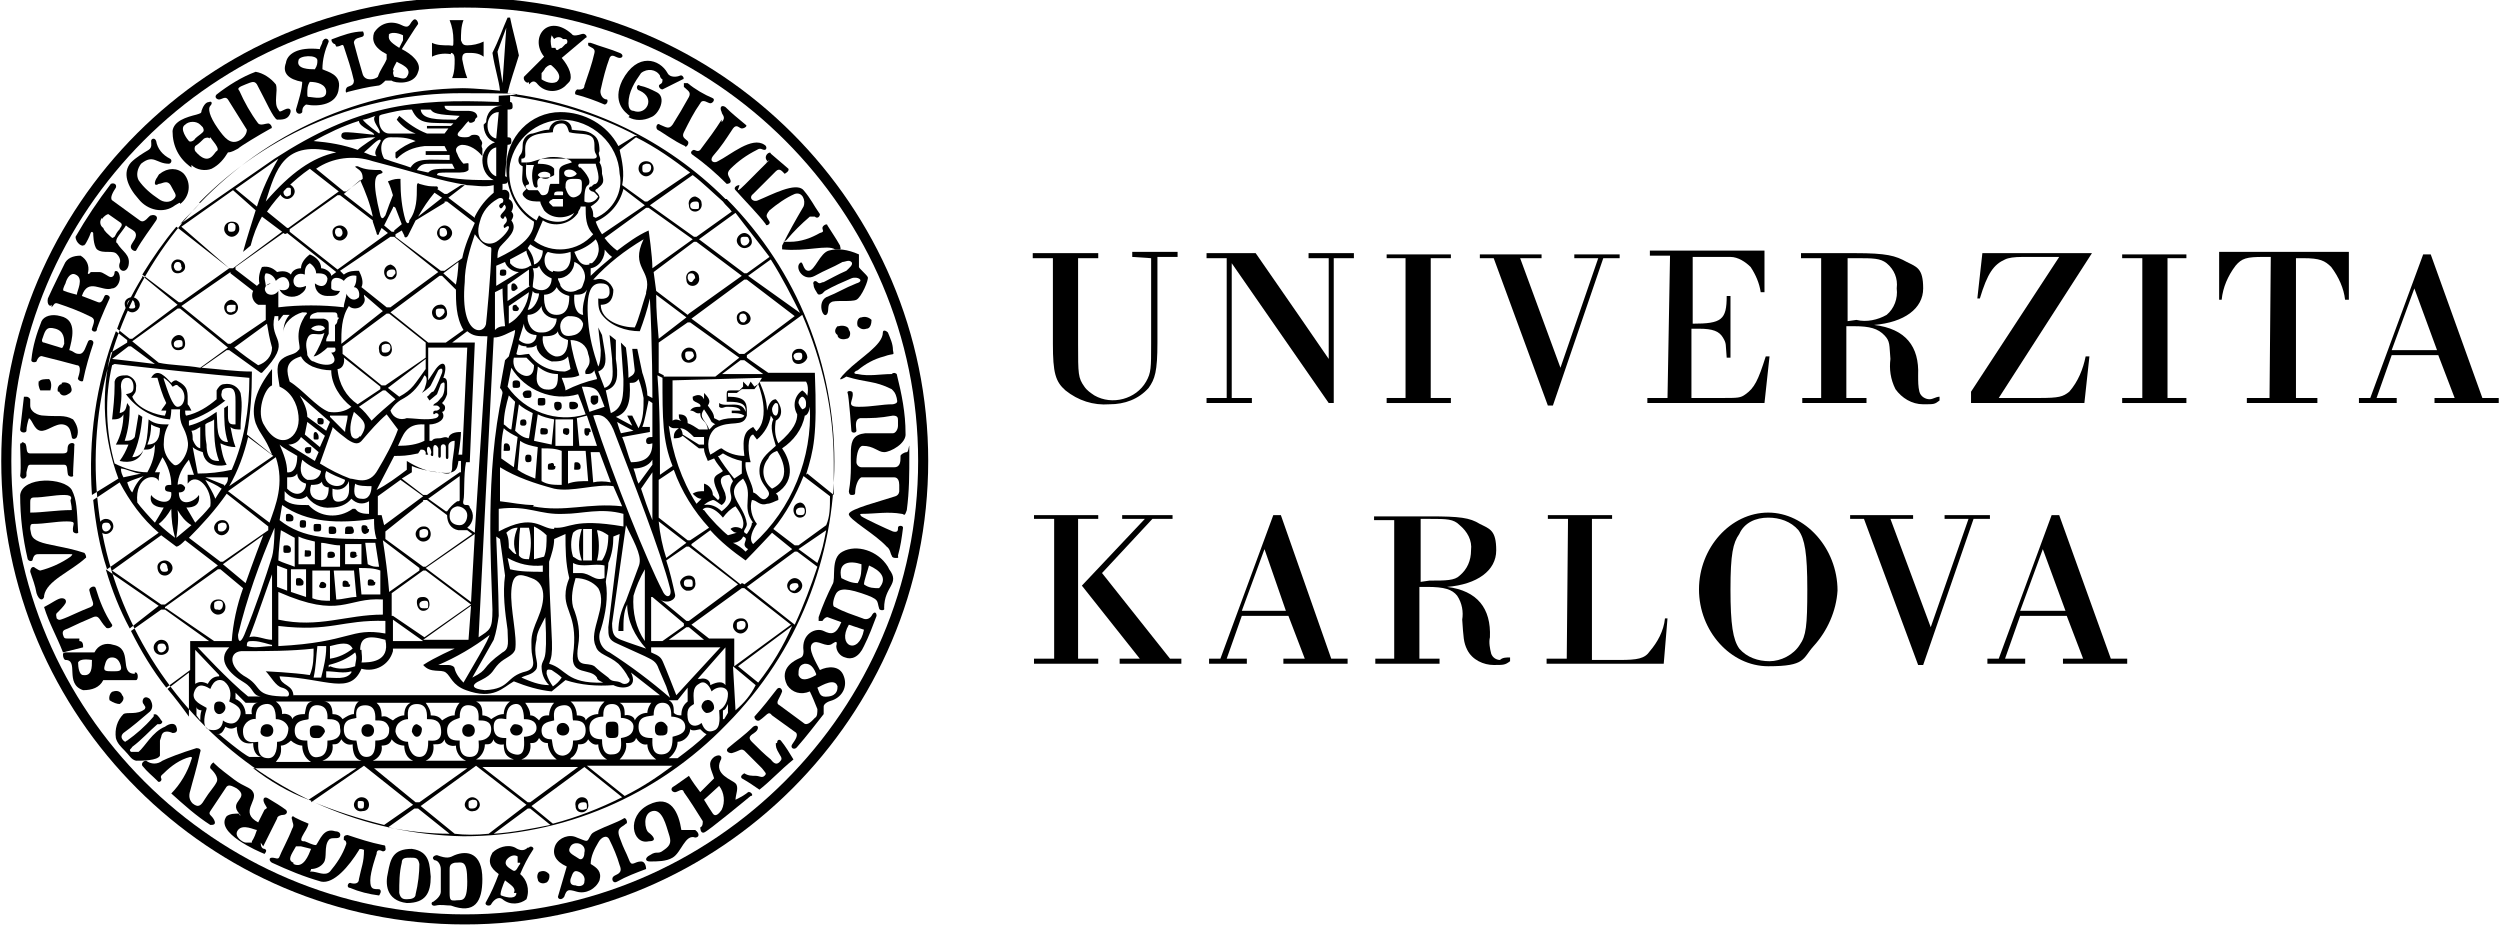 <?xml version="1.0" encoding="UTF-8"?>
<svg id="Layer_1" xmlns="http://www.w3.org/2000/svg" version="1.1" viewBox="0 0 198.5 73.7">
  <!-- Generator: Adobe Illustrator 29.1.0, SVG Export Plug-In . SVG Version: 2.1.0 Build 142)  -->
  <path d="M91.4,20.5v6.8c0,1.9,0,2.3-.4,3-.8,1.4-2.7,1.9-4.1,1.1-.3-.2-.6-.4-.8-.7-.5-.7-.5-1-.5-3.4v-6.8h1.6v-.4h-5.2v.4h1.6v6.8c0,2.3.2,3,1,3.7,1,.8,2.2,1.2,3.5,1.1,1.2,0,2.3-.4,3.1-1.3.5-.7.7-1.3.7-3.6v-6.8h1.6v-.4h-3.6v.4"/>
  <path d="M97.4,31.6h-1.6v.4h3.6v-.4h-1.6v-10.7l7.7,11.1h.4v-11.5h1.6v-.4h-3.6v.4h1.6v8q-.7-1-2.2-3.2l-3.6-5.2h-3.9v.4h1.6"/>
  <polyline points="111.6 31.6 110.1 31.6 110.1 32 115.2 32 115.2 31.6 113.6 31.6 113.6 20.5 115.2 20.5 115.2 20.2 110.1 20.2 110.1 20.5 111.6 20.5"/>
  <polyline points="127.3 20.5 128.6 20.5 128.6 20.2 125 20.2 125 20.5 126.9 20.5 123.9 29.2 120.7 20.5 122.4 20.5 122.4 20.2 117.5 20.2 117.5 20.5 118.6 20.5 122.9 32.2 123.3 32.2"/>
  <path d="M132.4,31.6h-1.6v.4h9.3l.4-3.7h-.3c-.6,1.9-.9,2.5-1.6,3-.4.3-.6.3-1.9.3h-2.4v-5.5h.6c1.1,0,1.6.2,1.9.7s.2.5.3,1.6h.3v-4.9h-.3c0,1.9-.4,2.2-2.7,2.2v-5.3h1.5c.5,0,1,0,1.5,0,.6,0,1.2.4,1.6.8.4.6.7,1.3.8,2h.3v-3.3h-9.1v.4h1.6"/>
  <path d="M146.7,25.5v-5h.7c1.3,0,1.9,0,2.4.4.6.5.9,1.2.8,2,.1.8-.2,1.6-.8,2.1-.7.4-1.6.6-2.4.4M144.7,31.6h-1.6v.4h5.1v-.4h-1.6v-5.7h.6c1.3,0,1.9.2,2.4.7s.4.8.5,1.9c-.1.8,0,1.6.4,2.4.5.7,1.3,1.2,2.2,1.2s.9,0,1.3-.3v-.3c-.3,0-.5.2-.8.2s-.7-.2-.8-.6-.1-.8-.1-1.3c.1-2.3-1-3.7-3.5-4,2.4-.2,3.9-1.3,3.9-2.9s-.5-1.7-1.3-2.1c-.9-.5-1.6-.7-4.1-.7h-4.3v.4h1.6v11.1Z"/>
  <path d="M156.5,32h9l.4-3.7h-.3c-.2,1-.6,2-1.3,2.8-.5.4-.8.5-2.4.5h-3.2l7.4-11.5h-8.7l-.4,3.6h.2c.6-2,1.1-2.7,2-3.1q.4-.2,1.4-.2h2.9l-7,10.7"/>
  <polyline points="170.1 31.6 168.5 31.6 168.5 32 173.6 32 173.6 31.6 172.1 31.6 172.1 20.5 173.6 20.5 173.6 20.2 168.5 20.2 168.5 20.5 170.1 20.5"/>
  <path d="M180.2,31.6h-1.8v.4h5.6v-.4h-1.7v-11.1h.6c1.3,0,1.7.2,2.2.7.6.8,1,1.7,1.1,2.6h.3v-3.8h-10.3v3.8c-.1,0,.2,0,.2,0,.1-1,.5-1.9,1.1-2.7.5-.6.9-.7,2.2-.7h.6"/>
  <path d="M87.5,45.5l4-4.3h1.6v-.3h-4v.3h1.8l-5,5.3,4.6,5.8h-1.6v.4h4.9v-.4h-.9M83.7,52.3h-1.6v.4h5.1v-.4h-1.6v-11.1h1.6v-.3h-5.1v.3h1.6v11.1Z"/>
  <path d="M102.1,48.5h-3.5l1.8-4.9M102.3,48.9l1.3,3.4h-1.7v.4h5.1v-.4h-1.3l-4-11.4h-.6l-4.2,11.4h-.9v.4h3v-.4h-1.6l1.2-3.4h3.7Z"/>
  <path d="M112.8,46.2v-5h.7c1.4,0,1.9,0,2.4.5.6.5,1,1.2.9,2,0,.8-.3,1.5-.9,2-.4.4-1.1.4-2.4.4M110.8,52.3h-1.6v.4h5.1v-.4h-1.6v-5.7h.6c1.4,0,2,.2,2.4.7.4.6.5,1.3.4,1.9.1,1.4.1,1.8.4,2.4.4.8,1.3,1.2,2.1,1.2s.9,0,1.3-.3v-.3c-.3,0-.6,0-.8.2-.3,0-.6-.2-.7-.5-.1-.4-.2-.9-.1-1.3.1-2.3-1-3.7-3.4-4,2.4-.2,3.9-1.3,3.9-2.9s-.5-1.7-1.3-2.1c-.8-.5-1.6-.6-4-.6h-4.4v.3h1.6v11Z"/>
  <path d="M124.4,52.3h-1.6v.4h9.3l.3-3.6h-.2c-.1,1-.6,1.9-1.2,2.6-.4.6-1,.7-2.4.7h-2.2v-11.2h1.6v-.3h-5.1v.3h1.6"/>
  <path d="M140.4,41.1c.9,0,1.8.3,2.4,1,.5.7.7,1.8.7,4.7s-.1,3.7-.6,4.4c-.5.8-1.5,1.3-2.4,1.3s-1.8-.3-2.4-1c-.5-.7-.7-1.9-.7-4.7s.2-3.7.7-4.4c.4-.9,1.3-1.3,2.3-1.3M140.4,40.7c-3,0-5.5,2.8-5.5,6.1s2.5,6.1,5.5,6.1,2.7-.6,3.6-1.6c1.1-1.2,1.8-2.8,1.9-4.4,0-3.4-2.6-6.2-5.5-6.2Z"/>
  <polyline points="156.7 41.2 158 41.2 158 40.9 154.4 40.9 154.4 41.2 156.3 41.2 153.3 49.8 150.1 41.2 151.9 41.2 151.9 40.9 146.9 40.9 146.9 41.2 148 41.2 152.3 52.8 152.7 52.8"/>
  <path d="M164,48.5h-3.6l1.8-4.9M164.1,48.9l1.3,3.4h-1.6v.4h5.1v-.4h-1.3l-4.1-11.4h-.6l-4.2,11.4h-.9v.4h3v-.4h-1.6l1.2-3.4h3.7Z"/>
  <path d="M35.8,4.2c.2,0,.3.2.3.5,0,.5,0,1-.2,1.5.4,0,.8,0,1.2,0-.2-.5-.3-1-.4-1.5,0-.2,0-.5.4-.5.5,0,.9,0,1.3.3v-1.2c-.4.2-.9.3-1.3.3s-.4-.2-.5-.4c0-.5,0-1.1.2-1.6h-1.1c.2.5.3,1,.3,1.6s0,.4-.4.4-.9,0-1.3-.2v1.1c.4-.2.9-.3,1.5-.2"/>
  <path d="M26.7,3.7c.4,0,.5-.3.6,0,.3.9.6,1.8.8,2.7,0,.4-.3.4-.5.5s-.2.6,0,.4c.8-.2,1.6-.4,2.4-.5.2,0,.4-.2.6-.4,0,0,.3,0,.5,0,.2.2,1.8.4,2.1-.7.3-.7-.5-1.4-1.3-1.8.4-.6,1-1.6,1.3-2,0-.2-.2-.5-.4-.3s-.2.3-.3.4-.2.2-.6,0c-.8-.4-1.7-.2-2.2.6h0c-.2.6,0,1.2,1,1.7q0,.2,0,.4c-.2.5-.5.8-.7,1.4-.2.2-1,.4-1.2-.2-.3-1-.4-1.4-.7-2.5,0-.4.5-.4.7-.5s0-.5,0-.4c-.8,0-1.6.3-2.4.6-.2,0,0,.4.2.4M30.8,2.8c.2-.3.8-.2,1.2,0,0,0,0,.3,0,.4l-.3.6c-.8-.5-.9-.7-.8-1.1h0ZM31.2,5.6c0-.2.2-.5.3-.7.3.2,1.3.5.8,1.2-.2.3-.7,0-1,0,0,0-.2-.4,0-.5q0,0,0,0h0Z"/>
  <path d="M42,6.7c.2-.2.4-.4.7,0,.6.7,1.7.7,2.3,0l.2-.2c.3-.4,0-1.2-.6-1.9l1.9-1.6c.2,0,0-.4-.3-.3s-.7.2-.8,0c-1.9-1.7-3.4.3-2.2,1.8l-1.6,1.6c-.1.3.3.6.4.4M44,3.1c.2-.2.5-.2.7,0,0,0,0,0,.2,0s.2.4,0,.4l-.3.3c-.2,0-.4.4-.5,0h-.3c-.1-.4-.1-.7,0-1ZM43,5.8c0,0,.2-.2.3-.4.2-.2.4-.3.5-.2s1,.8.4,1.3c-.4.2-.9,0-1.2-.2,0-.2,0-.4,0-.5h0Z"/>
  <path d="M24,6.4c0,.7-.3,1.6-.5,2.3,0,.4.4.4.5.2,0-.2,0-.4.3-.6,1,.2,2.5,0,2.6-1.3.2-1.1-.9-1.3-1.3-1.5,0-.8.2-1.5.5-2.2,0-.2-.3-.4-.5,0,0,.2-.2.4-.2.6-1.8-.2-2.6.4-2.7,1.1-.3.8.2,1.3,1.3,1.5M25.9,7.3c0,.7-1.1.4-1.3.4s-.2,0-.2-.3c0-.3,0-.6.2-.9.6,0,1.3.2,1.3.8h0ZM23.7,4.8c0-.4,1.5-.5,1.5,0,0,.2,0,.4-.2.7-.4,0-1.5,0-1.3-.7h0Z"/>
  <path d="M45.9,7.1c-.2,0-.3.3-.2.4.8.2,1.6.5,2.3.8.2,0,.3-.3.2-.4-.4,0-.6-.5-.5-.8h0c.2-.9.4-1.7.7-2.5.2-.4.5,0,.8,0s.3-.3,0-.4c-.7-.3-1.5-.5-2.3-.8,0,0-.2,0-.2,0s0,.2,0,.2h0c.2.2.6.2.5.6-.2.9-.5,1.7-.8,2.6,0,.4-.5.3-.7.3"/>
  <path d="M49.9,9.3c.5.3,1.2.3,1.8,0,.6-.2,1.3-1.6.4-2-.4-.2-.8-.4-1.3-.5-.2-.2-.4.3,0,.4,1.3.6.5,2-.5,1.6-.3,0-.4-.3-.4-.6,0-.9.5-1.7,1-2.4.5-.4,1.2-.3,1.5.2,0,0,0,.2.2.3,0,.2,0,.3-.2.4s0,.4.2.4l1.6-.8c.2,0,0-.4-.2-.3s-.8.2-1-.2c-.6-1.1-2.4-1.7-3.6.6-.8,1.7.2,2.5.6,2.8"/>
  <path d="M15.2,13.1c.4.4,1.1.5,1.6.3.6-.3,1-.8,1.3-1.3.3,0,.6-.2.8-.3.2-.2,1.7-1.1,2.6-1.6.2,0,0-.4-.2-.4-.2,0-.6.2-.8,0-.6-.8-1.1-1.7-1.5-2.6-.2-.2,0-.3.5-.5s.7-.3.9,0c.7,1.3,1.3,2.7,1.6,2.8.4,0,.8,0,1-.4.2-.4,0-.6-.4-.4s-.4.2-.5,0c-.4-.5,0-1.5-.2-2-.4-.5-1-.9-1.6-1-1.1.4-2.2,1.1-3.1,1.8-.2.2,0,.4.2.4.2,0,.5-.3.7,0l1.5,2.4c0,.3-.2.6-.5.8-.8.5-1.3-.2-1.8-.9-.7-1-.8-1.6-.6-1.8s.1-.4-.1-.3c-.3,0-.5.4-.6.7,0,.2-.1.2-.4.3-.8.2-1.8.5-1.9,1.3,0,1.2.5,2.2,1.5,2.9M16.7,10.9c.2.3.4.5.5.7,0,0,.2.3,0,.4s-.6,1.3-1.7,0q-.1-.2,0-.4c.3-.2.5-.4.7-.6.2-.1.4-.1.4,0ZM14.7,9.9c.3-.3.9-.3,1.2,0q0,0,.2.2c.1.2.1.3,0,.4-.2.2-.4.3-.6.5-.1.2-.4.3-.5.2s-.8-1-.3-1.3Z"/>
  <path d="M54.7,7.7c-.5.9-.8,1.4-1.3,2.2-.3.4-.5.2-1,0-.2-.2-.4.2-.2.4.4.2,1.3.9,2.2,1.3,0,.2.4-.2.2-.4-.2-.2-.5-.3-.3-.7.4-.8.8-1.6,1.3-2.3.2-.4.6,0,.8,0s.4-.3.2-.4c-.7-.3-1.4-.7-2-1.2,0,0-.3,0-.3,0v.3c.3.3.6.4.4.8"/>
  <path d="M57.3,9.5c-.5.8-1.1,1.6-1.7,2.4-.2.2-.4,0-.5,0s-.4.2-.1.4c1,.7,1.9,1.5,2.7,2.3,0,0,.4,0,.3-.3s-.4-.5,0-.9c.6-.6,1.3-1.1,2.1-1.5.3-.2.4,0,.6,0s.2-.3,0-.4c-1-.7-2.7.8-3.7,1.3-.3.2-.7,0-.4-.4.7-.8,1-1.3,1.6-2.2.3-.4.5,0,.7,0s.5-.2.3-.3c-.7-.6-1-.8-1.6-1.4-.3-.2-.5,0-.3.4,0,.2.4.4,0,.8"/>
  <path d="M14.3,16.2c.8-.6.9-1.7.3-2.4h0c-.5-.5-1.3-.5-1.9,0-.1,0-.2.3-.3.4-.2.4-.1.6.2.4.3,0,.7-.4,1,.2s.5.7.2,1-.8.3-1.2,0c-.6-.4-1.2-.9-1.6-1.5-.2-.4-.1-.9.2-1.3,1-.8,1.2,0,2.2,0,.2,0,.3-.3.1-.4-.6-.3-1-.8-1.1-1.4-.1-.3-.4-.2-.4,0s.1.5-.2.7c-.5.3-1,.6-1.4,1-.7.8-.3,1.9.6,2.9.7.9,2,1.2,2.9.5.2-.1.3-.2.4-.2"/>
  <path d="M61.1,12.7c-.7.7-1.1,1.1-2,2s-.3,0-.4,0c-.2,0-.5.2-.3.4.8.9,1.8,1.9,2.4,2.7,0,.2.4,0,.3-.2-.2-.4-.4-.4,0-.9.6-.5,1.3-1,2-1.3.6-.2.9.5.7,1-.7,1.2-1.1,1.9-1.7,3.1,0,0,0,.3,0,.3h0c1.9.2,3.6-.4,4.2,0,0,0,.3,0,.4,0s0-.2,0-.3c-.4-.7-.5-.8-1-1.6,0-.2-.4,0-.4.2s.2.3-.2.4c-.7.4-1.5.7-2.4.7s-.3,0-.2-.2c.5-.6,1.1-1.2,1.8-1.8,0,0,.3,0,.4,0h0c.2.2.4,0,.4-.2-.5-.7-.7-1.2-1.3-1.9s-2.6.4-3.6.8c-.4.2-.8-.2-.4-.5l1.8-1.8c.3-.3.5,0,.7.2,0,0,.4-.2.3-.4l-1.4-1.2c0-.2-.4,0-.4.3s.3.3,0,.4"/>
  <path d="M6.7,19.5c.2-.3.4-.7.5-1,.1-.2.2,0,.2,0,0,0,0,1,.3,1.3.5.4,1.3,0,1.6.4.2.2.3.5.2.7-.2.6.5.9.7.2.2-.9-.5-1.1-.9-1.8-.1,0-.1-.2,0-.4s.6-.8.7-1c.2.2.5.3.7.5.3.4-.2.8-.3,1.1s.3.5.4.4c.5-.9,1.2-1.8,1.6-2.4.2-.3-.1-.5-.4-.4-.2,0-.5.7-.9.4-.8-.6-1.4-1-2.2-1.6-.2-.2.1-.7.3-1,.1-.3-.2-.4-.4-.3-1,1.3-2,2.8-2.8,4.2,0,.5.6.9.7.6M8.1,17.4c.1-.2.4-.4.5-.4.3.2.7.5,1,.7.2.2-.1.4-.1.5-.2.2-.3.4-.4.6-.1,0-.1.2-.3,0-.2-.2-.5-.4-.6-.7-.3-.2-.3-.6-.1-.8Z"/>
  <path d="M4.1,24.4c.2-.2.2-.4.5-.3.9.3,1.7.6,2.5,1,.5.2.4.4.2,1-.1.2.4.4.4,0,.3-.9,1-2.4,1-2.4.1-.2-.3-.4-.4-.2s-.2.6-.5.5l-1.3-.5c.5-1.5,1.6-.3,2.4-.6.4,0,.7-.6.6-1h0c-.1-.5-.4-.4-.4-.3,0,.2-.1.4-.3.4h0c-.2,0-.6-.4-.9-.4-.2,0-.5,0-.7,0h0c-.1.2-.3.2-.2,0,.1-.5-.1-1-.6-1.3-.6,0-1.1.2-1.3.7,0,0-.9,1.8-1.3,2.7-.1.5.2.7.3.5M5.2,22.5c.1-.4.4-.9.8-.7.7.3.1,1.3.1,1.6,0,0-.8-.2-1-.3-.2,0,0-.4.1-.6Z"/>
  <path d="M65.8,19.9c-.7.2-1.1,1.6-1.6,1.6s-.4-.9-.7-.6c-.4.4.3,1.5,1.2,1s1.3-.6,2.2-1.1c.2,0,.5-.2.7,0s-.2.5-.4.7c-.7.3-1.2.6-1.8.9-.2,0-.3.2-.5,0s-.4,0-.3.2c0,.3.2.5.3.7s.4,0,.4,0,0,0,.2-.2c.7-.4,1.4-.7,2.1-1,.5-.2,1.1.2.4.4-1,.4-1.4.7-2.4,1.1-.7.4-.3,1.6,0,1.4s0-.8.4-1c.2-.2,1.6,0,2-.2s1-1.6.9-1.8-.7-.7-.7-.8,0-.8,0-1c-.9-.4-1.7-.5-2.4-.3"/>
  <path d="M2.9,28.7c.1-.3.3-.5.5-.4,1.2.3,1.6.4,2.7.7.4,0,.2.7.1,1-.1.2.4.4.4.2.2-1,.5-2,.8-2.9.1-.3-.3-.4-.4-.2-.2.4-.3,1-.7,1s-.4-.2-.8-.3c.2-.8.7-2.4-.7-2.7-.7-.2-1.3,0-1.5.4-.4,1-.7,2-.8,3-.1.3.3.3.4.2M3.4,26.8c.2-.6.3-.9,1-.7.7.2.7.8.7,1.2-.1.2-.1.4-.3.3l-1.3-.4c-.2,0-.2-.2-.1-.4h0Z"/>
  <path d="M68.4,25.2c-.3,0-.4.4-.3.7.2.2.4.3.7.2.3,0,.4-.4.4-.7-.2-.2-.5-.3-.8-.2h0"/>
  <path d="M66.5,25.9c-.2.2-.3.5,0,.7,0,.3.4.4.7.3.3,0,.4-.5.2-.7,0-.3-.5-.4-.8-.3q0,0,0,0"/>
  <path d="M71.5,36.3c0,.3,0,.8-.5.8h-2.6c-.2,0-.4-.2-.4-.4,0-.7.2-1.3.5-1.3.9,0,1.2.5,1.7.5s1.8-.7,1.7-1.5c0-1.6-.3-3.1-.7-4.7,0,0-.2-.2-.4,0-.9,0-1.8.2-2.7,0-.4,0-.3-.2,0-.3.6-.5,1.3-.9,2.1-1.1.8-.3.8,0,.7-.5,0-.5-.2-.9-.4-1.4-.2-.2-.4-.2-.4,0,0,1-1.8,2-2.9,3.1s0,.4,0,.4c1.6.5,2.2.3,3.6,1,.2.2.3.3.4.7,0,.2.2.4-.3.5-.9,0-1.6.2-2.7.2s-.4-.5-.5-1.1c0-.2-.5-.2-.4,0s.3,3,.3,3c0,.2.4.2.4,0s-.2-.9.3-1c1,0,1.5,0,2.6-.2.4,0,.4.2.4.4v.4c0,.3-.2.6-.4.6s-2.2,0-2.2,0c-1.8.2-.8,1.8-1.3,4.6,0,0,0,.3.2.3s.3,0,.3-.2c0-.4.2-1.1.5-1.2h2.6c.3,0,.4.3.4.6s0,.4,0,.5c0,0,0,.3-.3.4-1.2.4-3.6,1-3.7,1.4s2.1,1.6,3,2.6c.3.2.3.6.4.7,0,0,0,.2.3.2s.2,0,.2-.2c.2-.7.3-1.4.4-2.2,0-.2-.4-.2-.4,0s0,.4-.4.3c-.5-.2-2.2-1-2.5-1.2q-.2-.2,0-.2c1.1,0,2.1-.2,3.2,0,.2,0,.2.3.4-.3.2-1.5.2-2.9.2-4.4s0-.2-.2-.2-.5.2-.5.3"/>
  <path d="M3.1,30.2c-.1.3,0,.6.1.8.2,0,.6,0,.8,0,.1-.3.1-.7-.1-.9-.3,0-.7,0-.8.2"/>
  <path d="M2.1,34.2c0-.3.1-.7.2-1,.3.2.4.9.9,1s1.2-.6,1.8-.5.6.6.7,1c0,.2.3.2.4,0,.2-.5,0-1-.3-1.4-.7-.4-1.2-.2-2.3-.3-.5,0-1.1-.3-1.1-.8v-.5c0,0-.1-.2-.3-.2s-.1,0-.2,0c-.1.9-.2,1.7-.3,2.6,0,.3.5.3.5.1"/>
  <path d="M4.9,30.5c-.2,0-.4.3-.3.6,0,0,0,0,.1,0,.1.3.4.4.7.2.4-.2.3-.4.2-.7-.1-.2-.5-.3-.7-.2"/>
  <path d="M2.1,37.5c.1-.4.1-.6.3-.6.9,0,1.8,0,2.7,0,.3,0,.2.4.3.8.1.2.5.2.4,0,0-.5.1-1.8.1-2.3.1-.3-.4-.3-.5,0s.1.6-.4.6-1.9,0-2.6,0c-.4,0-.2-.5-.4-.8-.1,0-.2-.2-.3,0-.1,0-.1,0-.1.2,0,.4.1,1.7,0,2.4,0,0,.1.2.2.2s.2,0,.3-.2"/>
  <path d="M3.5,47.3c.2-1.2,2.1-1.9,3.3-3,.1,0,0-.3-.1-.4-1.5-.5-2.9-.6-3.6-.9s-.6-.6-.7-1c0-.2,0-.4.2-.4,1,0,1.8-.2,2.7-.2s.4.2.5.8c.1.2.5.2.4,0-.1-1.8-.1-2.5-.5-3.3-.6-1-3.9-1.1-4.1.4,0,1.7.2,3.4.6,5.1.1.2.4.2.4,0,.1-.4.3-.4.5-.4.8,0,1.6,0,2.4,0,.3,0,.3,0,.1.2-.7.5-1.6.9-2.4,1.1q-.1,0-.4-.2c-.2-.2-.4,0-.4.3.2.6.4,1.1.5,1.7.2.6.5.6.6.3M2.4,40.7v-.8c0-.2,0-.4.3-.4.8,0,1.6-.2,2.4-.2s.5.4.5.4c0,.2.1.4.1.8-1.2,0-2.3.2-3.3.2Z"/>
  <path d="M6.3,50.7c-.4,0-.4,0-.8,0s-.4,0-.5-.3c-.1-.4.2-.4.4-.5.4-.2,1.5-.7,2-.9s.5.3,1,.8c.1.2.6,0,.5-.2-.6-.9-1-1.9-1.3-2.9-.1-.3-.6,0-.5.2.2.9.5,1.1.1,1.3-.8.3-1.8.8-2.1.9s-.4.2-.6,0c-.1-.4,0-.4.1-.5s.5-.5.6-.7,0-.4-.3-.4c-.3,0-.8.4-1.4.7.4,1.3,1,2.3,1.5,3.6l1.6-.4c0-.2,0-.5-.3-.5"/>
  <path d="M70.5,45c-.8-1.3-2.5-1.8-3.6-1.2-1,.5-.5,2.2-.8,2.6-.4.8-.8,1.7-1.1,2.6,0,0,0,.2,0,.3,0,0,.2,0,.3,0h0q.2-.3.4-.3l1.1.4c-.4,1-.8,1-1.4.7s-1.8.2-1.6,1.6c0,.5-.2.5-.4.6s-1.6.7-.9,2.1c.4.6,1.1.8,1.8.5h0c.2.4.4.9.6,1.4,0,.3,0,.6-.2.7-.2.2-.6.7-.9.4l-1.9-1.4c-.4-.2,0-.5.2-1.1,0-.2-.2-.4-.4-.2-.7.9-1,1.3-1.8,2.2,0,.2.2.4.4.3.6-.4.7-.8,1-.4l1.8,1.3c.4.2,0,.7-.2,1s.2.5.4.2c.7-.8,1.4-1.7,2.1-2.6,0-.2,0-.4,0-.6s.3-.4.7-.5c.8-.3,1.2-1.1.9-1.9h0c-.3-.9-1.3-.8-1.9-.5-.3-.6-1-1.7-.6-2.1s1.1.4,1.6,0c.3-.2.4-.2.3.2,0,.4.3.8.7.9.5.2,1.1,0,1.5-.9.4-.8.7-1.6,1-2.4,0-.3-.2-.4-.4,0-.2.3-.5.3-.7.2-.8-.3-1.5-.5-2.2-.9-.2,0-.2-.4,0-.9s.6-.7,2.1-.2,1.2.6,1.4,1.2c0,.2.5.2.4,0,0-1.8,1.3-1.9.4-3.1M66.5,54.5c0,.2,0,.7-.7.8s-.7-.2-.9-.7c.4-.2,1.4-.8,1.6-.1h0ZM64.8,53.6c-.7.4-1.2.5-1.4,0,0-.4,0-.8.5-.9h0c.2,0,.6,0,.9.8h0ZM67.4,49.6l1.2.4c-.4,2.1-2.2,1.3-1.2-.4h0ZM68.1,46.3c-.5,0-.9-.2-1.3-.4-.3-1.3.7-1.4,1.6-1.1,0,.5,0,1-.3,1.5h0ZM69.8,46.7c-.4,0-.8,0-1.2-.3,0-.3.3-1.1.4-1.5.9.4,1.5,1,.8,1.8h0Z"/>
  <path d="M10.7,53.5c-1.3,0-.1-2-1.7-2.3-.6-.2-1.2,0-1.5.6-.7,0-1.5,0-2.2,0-.2,0-.3,0-.3.2s.1.4.2.4c1.1,0-.1,1.9,1.4,2.4.7,0,1.3-.2,1.6-.8,1,0,1.8,0,2.6,0,.2,0,.2-.7-.1-.6M6.6,53.6c-.3,0-.4-.6-.4-1,.1-.2.4-.3,1.1-.2,0,.6,0,1.3-.7,1.2h0ZM9,53.3c-.6,0-.8,0-.7-.4s.2-.7.6-.7.6.3.7.7-.2.4-.6.4h0Z"/>
  <path d="M9.5,55.9c.3-.2.4-.5.2-.7-.1-.3-.4-.4-.7-.3h0c-.2,0-.4.4-.3.7.3.2.6.3.8.3"/>
  <path d="M12.8,58.5c.1-.6.7-.4.9-.3.1,0,.5,0,.3-.5-.1-.3-.5-.3-.9,0-1,.4-1.6,1.6-2.1,2-.2,0-.4,0-.6,0h0c-.2-.2,0-.2.1-.4.8-.6,1.3-1.2,2-1.8q.1,0,.2,0c.1,0,.3-.2.1-.3,0,0-.1-.2-.3-.4s-.4,0-.3,0-.1.2-.1.2c-.6.7-1.3,1.3-2,1.8-.1,0-.1.2-.3,0-.2-.2-.2-.4,0-.6.7-.5,1.4-1.1,2.1-1.7.3-.3.2-.7,0-1h0c-.5-.4-.7.2-.5.4.1.2.2.2.1.4-.6.5-1.4.2-1.7.4-.5.5-.7,1.2-.6,1.9.1.4.4.7.7,1,.4.4.5.7.9.8.5,0,1.7,0,1.9-.4,0-.1,0-.5,0-1.2"/>
  <path d="M20.9,67.2l1.1-2.2c0-.2.3-.3.5-.3h0c.2,0,.4-.2.2-.4-.4-.3-.9-.6-1.4-.9-.3-.2-.5,0-.3.4s.3.3,0,.5l-.5,1c-1.5-.8,0-1.7-.4-2.4-.2-.4-.7-.4-1.5-1-.5-.4-1.1-.8-1.6-1.3,0-.2-.4.2-.3.4.2.2.7.7.5,1.1s-.6.8-.9,1.3-.5.8-1,.4q-.4-.4-.2-1c.2-.8.5-1.7.8-3.1.1-.2-.1-.3-.3-.3-1.3.4-2.3.8-2.7,1-.4.3-.9.3-1.3,0-.2,0-.4.2-.3.4.4.5.8.8,1.2,1.2.1.2.4,0,.3-.2s.1-.3.2-.4c.6-.6,1.3-1.1,2.1-1.3.1,0,.2,0,.1.2-.3,1-.9,2-1.6,2.7,1,.9,2,1.8,3.1,2.5.2,0,.5,0,.3-.4s-.5-.4-.3-.7l1.2-1.8c.2-.4.5-.2.9,0,1.1.8-.7,1,.2,2,.2.2,0,.2,0,0-.4,0-.7,0-1,.2-1,1.3,2.5,2.8,3,3,0,0,.3-.3,0-.4-.2,0-.3-.2-.3-.5M20,66.9c0,0-.3,0-.5,0s-1-.5-.6-1,1.3,0,1.5,0c-.1.3-.2.6-.4.9h0Z"/>
  <path d="M61.6,59c0,.3,0,.4.3.9.2.3.2.4,0,.6s-.4.2-.7-.2c-.5-.4-1-.9-1.5-1.4s.2-.6.4-.9c.2-.3,0-.5-.3-.3-.7.7-1.3,1.1-2,1.7-.2.2,0,.4.3.4.7-.2.7-.4,1-.2l1.4,1.4c.3.4.4.4.2.6-.2.2-.4,0-.7,0-.3,0-.6,0-.9-.2,0,0-.4.2-.2.4.7.4.8.5,1.4.9,1-.8,1.6-1.5,2.7-2.4-.3-.5-.6-1-1-1.5-.1-.1-.3-.1-.3.2"/>
  <path d="M59.5,62.8c-.3.3-.7.5-1.1.7,0-.4.3-1,0-1.3s-1.7-.7-1.2-1.8c.2-.3,0-.6-.5-.3-.6.5-.2,1,0,1.7l-1.1,1.1c-.3-.4-.6-.8-.9-1.3-.3.2-1.1.8-1.3.9-.2.2,0,.4.2.4s.6-.4.7,0c.5.7,1,1.5,1.5,2.3,0,.2,0,.4-.2.5,0,0,0,.5.3.4.2,0,3.7-2.9,3.7-2.9.3,0,0-.4-.2-.3M57.3,64.3c-.2.3-.5.6-.7.3s-.4-.6-.7-1.1l1.2-1.1c.4.5.5,1.3.2,1.9h0Z"/>
  <path d="M30.4,67.1c-1-.2-1.9-.5-2.8-.8,0,0-.3,0-.3.2v.2c0,0,.2,0,.2.3h0c-.3.9-.8,1.6-1.3,2.2-.4.4-1,0-1.5,0-.2,0,0,0,0-.2.4,0,.8-.2,1-.5.3-.4,0-1.3.4-1.8.2-.3.8,0,.9-.3s-.2-.4-.4-.4c-.9-.3-1.2.7-1.5,1.1-.3,0-.6-.2-.9-.3-.2,0-.4,0-.2-.4s.4-.6.5-1c-.5-.2-.7-.3-1.1-.5-.2-.2-.3,0-.2.2,0,.2.2.4,0,.7-.3.8-.9,1.9-1,2.2s-.3.1-.6.1-.2.3,0,.4c1.3.6,2.5,1.1,3.9,1.5,1,.2,2.2-1.2,3-2.5,0-.2.5,0,.4,0,0,1-.2,1.3-.4,2.3,0,.4-.4.4-.7.3-.2,0-.3.4,0,.4.7.3,1.5.5,2.3.6,0,0,.3-.4,0-.5-.5,0-.7,0-.7-.7s.5-2.1.5-2.1c0-.4.3-.3.5-.2,0,0,.3,0,.2-.3,0-.1,0-.2-.2-.2M23.3,68.5c-.5-.2-.2-.6.2-1.3,0,0,.2,0,.4,0l.8.2c-.2.5-.6,1.6-1.4,1.2h0Z"/>
  <path d="M50.9,68.4c-.5,0-.7.4-.9,0-.4-1-.4-.8-.8-1.9-.3-.8.2-.8.5-1.1.2,0,0-.6-.2-.4-.5.3-1.4.6-2,.9-.4.2-.5.2-.7.6s-.2.3-1,0c-.6-.3-1.4,0-1.7.6h0c-.3.7,0,1.3.9,1.7-.2.7-.5,1.7-.7,2.4,0,.2.3.3.5,0,.2-.6.3-.6,1-.4s1.5-.2,1.8-.9c.2-.7-.2-1-.7-1.3,0-.6.3-1.2.6-1.7.2-.4.7-.7.9-.2.3.6.6,1.3.8,2,.3.7-.3.7-.5.9s0,.6.3.4c.7-.4,1.5-.7,2.3-1,0,0,0-.6-.4-.6M46.4,70c0,.4-.5.4-.7.3q-.5,0-.4-.5c.2-.6.3-.7.6-.6s.6.4.5.8h0ZM46.4,67.7c0,.4-.2.6-.4.5-.6-.4-1-.5-.7-1s1.3-.2,1.1.5h0Z"/>
  <path d="M32.7,67.4c-1.5,0-1.7.8-1.9,1.9-.2.8-.2,2.2,1.5,2.4,1.5,0,1.9-.8,1.9-2.1-.1-.8,0-2-1.5-2.2M33,71c0,.3-.3.4-.7.4-.2,0-.5,0-.6-.5,0-.8,0-1.6.2-2.4,0-.4.3-.4.7-.4s.6,0,.7.5c0,.7-.1,1.6-.3,2.4h0Z"/>
  <path d="M41.9,67.3q-.4.4-1,0c-.6-.3-1.4,0-1.8.4-.4.7-.2,1.2.5,1.7-.3.8-.6,1.5-1,2.2-.2.3.3.4.4.2s.5-.7.9-.4c.6.5,1.4.4,1.9,0h0c.3-.8,0-1.6-.5-2,.3-.7.6-1.3,1-1.9.2-.2-.2-.4-.3-.2M41,70.9c0,.5-.7.4-1.2.2-.2,0,.2-1,.3-1.2.5.4.9.6.7,1h.2ZM41.3,68.6c-.2.2-.3.7-.6.5s-.7-.4-.5-.8c.2-.3.6-.5.9-.3,0,0,0,0,0,0,0,.2,0,.3,0,.5h.2Z"/>
  <path d="M36.1,67.9c-.4.2-.6.3-1.4,0-.2,0-.5.2-.2.4.3,0,.5.4.5.7v1.8c0,.3-.3.6-.6.8-.2,0-.2.4.2.3s.8,0,1.2,0c1.9.7,2.5-.3,2.5-2.1,0-2.1-1.2-2.3-2.2-1.9M36.1,71.5c-.3,0-.4,0-.4-.6v-1.8c0-.3,0-.5.4-.6h0c.6,0,1-.3,1,1.5s-.5,1.4-1,1.5h0Z"/>
  <path d="M42.9,69.2c-.2,0-.3.4-.2.6h0c0,.3.4.4.6.3.2,0,.4-.4.3-.7-.2-.2-.4-.3-.7-.2h0"/>
  <path d="M55.2,65.9c-.2,0-.4,0-.6,0s-.5,0-.5,0c-.2-1.3-.8-2.9-2.6-2s-1.3,3.2,0,2.9c.7,0,.4-.4,0-.7-.3-.2-.5-1.5.3-1.7s1.1,1.2,1.3,1.8c.2.6.2.9-.4,1.3-.5.4-.5,0-1.1.4-.4.2-.4.5,0,.5.6,0,1.3,0,1.8-.3.7-.4,1-1.9,1.8-1.6.3,0,.4-.3,0-.6"/>
  <path d="M57.6,15.8c-4.7-4.7-10.8-7.6-17.3-8.4.2-.9.6-2,.9-3-.2-1-.5-2-.7-3h-.2c-.4.9-.7,1.8-1.2,2.8.2,1.3.5,2.1.6,3,0,0-2-.2-3-.2-16.4.3-29.4,13.9-29.1,30.3.3,16,13.3,28.8,29.2,29.1,7.9,0,15.4-3.2,20.9-8.9,11.4-11.5,11.4-30.2,0-41.7h0M63.6,24.9l-4.2-3h0l1.8-1.3c.9,1.4,1.7,3,2.4,4.4h0ZM53.7,55.2s-.9-2.3-1-2.5c-.2-.5-.3-.6-1-.9v-.4h5.5l-3.5,3.8ZM57.6,51.5v2.9c-.2-.3-.6-.3-1.2,0,0-.4-.4-.6-.8-.5q0,0-.2,0l2.2-2.5ZM54.6,55.7c-.4.3-.5.7-.5,1.1-.2,0-.4,0-.6-.2,0-.4,0-.8-.4-1h.7c0,0,.8-1,.8-1v1.1h0ZM52.5,59.9c-.8,0-.7-.9-.7-1.3-.4,0-1.1,0-1.1-.9s.8-.8,1.2-.9c0-.2,0-1,.7-1s.7.7.7,1.1c0,0,1,0,1.1.7s-.7.8-1,.9c0,.5,0,1.4-.9,1.4ZM30.1,10.6c0,0-1-.7-1.3-1.1.3,0,.7-.2,1-.3-.4.4.6,1.2.3,1.4ZM39.7,16.5c.2.2.3-.4.4-.2.3.4-.6.7-.3,1s.2-.4.4,0-.3.5-.2.7c0,.3.3-.2.4,0s-.5.9-1,1.2c-.7.4-1.8,0-1.3-1.6.2-.8.7-1.4,1.4-1.8.3-.2.6,0,.4.3-.1,0-.4.2-.2.4ZM61.6,35.4c-.8.7-1.3,1.1-1.3,2,0,1.3,1.3,1.6.5,2.2-.4.2-.6-.4-1-.5,0-.7-.7-1.5-.6-2.4h.4c-.2-.7-.3-2.1.2-2.2l.3.4c.6-.5,1-1.2,1.1-1.9l.2.3c-.3.6,0,1.4.2,2.1ZM61.3,32.5c0-.2.2-.5.3-.5.2,0,.2.2.2.5s-.1.5-.2.5c-.2,0-.3-.3-.3-.5ZM61.7,35.8s1.5,2.1-.4,3c-.8-.6-.9-1.7-.3-2.4.1-.3.4-.5.7-.6ZM59.7,41.5c0,.3-.2.6-.4.9-.5-.2,0-.4,0-.8-.2-1.6-2-2.4-.3-3.6.9,1.3-.2,2.2.8,3.5ZM23.3,55.3c0-1-1-.8-1.1-1.6,3.8.2,5.6,1.5,6.5-.6,1.1.3,2.2-.3,2.5-1.4v-.2h4.9c0,0-1.6.7-2.5,1.3.6.7,1.4.3,1.8.6s.5,1,1.6,1.4c2.2.8,2.9-.2,3.8-.7,1,.4,2,.7,3,.8l1.1-.9c1.2.4,2.5.5,3.8.4.8.4,2,.2,1.4-1l2.3,1.8h-29.1ZM51.8,55.7c-.2.2-.4.6-.4.9-.4,0-.8.2-1,.6,0-.3-.5-.5-.8-.4,0-.4,0-.8-.4-1h2.6ZM47.5,56.7c-.4,0-.8.2-1,.5,0-.3-.4-.4-.7-.4,0-.4-.2-.9-.5-1.1h2.7c-.3.3-.5.6-.5,1h0ZM44.7,60c-.9,0-.8-1.1-.9-1.3-.2,0-.8,0-.8-.7s.7-.7,1-.8c0-.4-.2-1.1.7-1.2s.7.9.8,1.2c.4,0,1,0,1,.8s-.7.8-1,.8c0,.2,0,1.1-.8,1.2h0ZM40.2,57.1c0-.3,0-1.1.7-1.2s.7,1,.7,1.2c.2,0,1,0,1,.7s-1,.7-1,.7c0,.4.2,1.6-.7,1.4s-.7-.9-.7-1.3c-.4,0-1,0-1-.9s.8-.6,1-.6h0ZM39,57.1c-.2-.2-.5-.3-.7-.3,0-.4,0-.9-.5-1.1h2.7c-.3.2-.5.6-.5,1-.4,0-.7.2-1,.4h0ZM43.6,56.8c-.3,0-.6,0-.8.4-.2-.2-.4-.4-.7-.4,0-.4-.2-.7-.4-1h2.3c-.2.2-.4.6-.4,1h0ZM42.1,59c.3,0,.5,0,.7-.4.2.3.4.4.7.4,0,.5.3,1,.7,1.3h-2.8c.6-.2.8-.8.7-1.3h0ZM36.1,56.8c-.4,0-.7.2-1,.4-.2-.3-.5-.4-.9-.4,0-.4-.2-.7-.4-1h2.7c-.2.2-.4.6-.4,1h0ZM30.3,59.2c.5,0,.7-.2.8-.5.2.3.6.5,1,.5,0,.5.2,1,.7,1.2h-3.2c.5-.2.8-.7.7-1.2h0ZM30.3,56.9c0-.7-.2-.9-.4-1.1h2.7c-.4.2-.5.6-.5,1-.3,0-.7.2-.9.4-.4-.2-.5-.4-.9-.3h0ZM32.4,58.9c-.5,0-.9-.3-1-.8h0c0-.8.7-1,1-1,0-.3-.2-1.2.7-1.2s.8.9.8,1.2c.4,0,1,0,1.1.7.2,1.2-.7,1-1,1,0,.4,0,1.3-.7,1.3s-.9-.9-.9-1.2h0ZM34.4,59.1c.5,0,.7,0,.9-.4,0,.4.5.6.9.5,0,.5.3,1,.8,1.2h-3.2c.5-.2.7-.8.6-1.3h0ZM28.1,56.7c-.3,0-.6.2-.9.4-.2-.3-.5-.4-.8-.4,0-.7-.3-1-.7-1h2.8c-.4.2-.4,1-.4,1ZM21.9,55.7h3c-.6,0-.6.5-.7,1-.2,0-.8,0-1,.4,0-.3-.5-.5-.8-.4,0-.4-.1-.7-.5-1h0ZM13.8,36.9c-.5-.4-.8-1-.8-1.6s.1-1.1.4-1.6c-.6,0-1.1,0-1.6-.4-.1,1.3-.1,3-1.3,3,.5-1,.7-2.1.8-3.2l-.3-.2c-.1.6-.2,1.2-.3,1.8-.2.3-.5.3-.8.3.3-.9.4-1.8.4-2.7l-.2-.3c-.1.4-.1.7-.6.8.1-.7.2-1.4.1-2.1,0-.5.2-.7.5-.7.3,0,.5.3.5.7s-.1.5-.6.6c.8,1.1,2.1,1.9,3.5,2q.1-.4.1-.8h.7c-.1,1.4.4,1.3.6,2.5.2.9-.7,2.2-1.1,1.9ZM13.9,42.7c-.4-.3-.9-.7-1.3-1.1.4-.3.7-.7,1-1.2,0,.8.1,1.6.3,2.3ZM12.7,34c0,.7-.2,1.3-1,1.3.2-.5.3-1,.3-1.6.3.2.5.2.7.3ZM13,30c.3.2.5.4.7.7.1,0,.3-.3.5,0,.7.4.5,1.6-.1,1.6-.4,0-.8-1.3-1.1-2.2ZM17.6,31.2c0-.3.2-.4.6-.4.5,0,.5.6.5,1.1v1.8c-.4,0-.6,0-.6-.7v-.8l-.3.2c0,.9,0,1.8.3,2.7-1,0-.8-1.3-.9-2.4-.7.5-1.4.9-2.2,1.1v-.4c1-.3,2-.9,2.9-1.6-.2,0-.4-.4-.3-.6h0ZM17.4,36.6c-.4,0-1,0-1-1.3-.1-.5-.1-1-.1-1.6.2-.2.5-.2.7-.4,0,1.2,0,2.3.4,3.3ZM16,35.6c-.3,0-.5-.2-.7-.7,0-.2,0-.5-.1-.7.3,0,.5-.2.7-.3v1.7h.1ZM14.1,38.6c0-.8.4-1.5.9-2.1l.4,1.2c-.2,0-.3,0-.5,0v.7c.7-1,2,.4,1.8,1.8-.4.5-.8.9-1.2,1.3-.1-.2-.6-1-.7-1.2.6,0,1.1-.2,1-1-.4.6-1.6,1-1.6-.2.1,0,.5,0,.5-.4-.2-.3-.4-.3-.6-.2h0ZM29.6,17.6l.3.9c0,.2.2.2.2,0l.2-.4.5.4h0c0,0-4,2.9-4,2.9l-3.8-3v-.2l3.8-2.7s.2,0,.2,0l2.6,2ZM27.3,15.4h0l1.3-1.1c.4.9.8,1.9,1,2.9l-2.3-1.8ZM35.3,16q0,0,.2,0l2.2,1.7c-.4.9-.8,1.8-1,2.8l-1.4,1h-.3l-3.6-2.7v-.2l.5-.3.2.4c0,.2.2.2.3,0,.2-.4.4-.8.6-1.2l2.3-1.4ZM33.2,17.2c.4-.7.8-1.3,1.3-1.9l.6.4h0c0,0-1.9,1.5-1.9,1.5ZM40.9,26.2c0,.4-.4,1.7-.5,2.1l-.3.3-.4,2.2c0,0,.2.2.2.4-1.4,6.4-.9,13.6-.8,17.2,0,1.6-.2,1.6-1.1,2.2l1.2-23.8c.6,0,1.2-.4,1.7-.6h0ZM39.3,26.2v-3c0,0,.6-.3.6-.3,0,1,.2,3,.2,3-.4,0-.6.1-.8.3h0ZM42.4,21.3c.2,0,.3,0,.4-.2.2.5.5.8,1,1,0,.9-.8,1.2-1.5.7,0-.5.2-1,0-1.5h0ZM47.9,19.7c.2.2.4.5.7.7-.6.5-1.2,1-1.7,1.5,0-.2,0-.4,0-.6.7-.1,1.2-.9,1.1-1.6,0,0,0-.1,0,0h0ZM51.3,23.3c-.3.9-.6,2.1-.9,2.7-1,0-2.7-.5-2.7-1.8.8,0,1-.6,1-1.2-.2-.6-.8-1-1.4-.8q0,0-.2,0c1.2-1.3,2.5-2.3,4-3.2-1.1,2.3.7,2.4.2,4.2h0ZM51.8,36.9l-1.1,1.5c-.2-.4-.2-.7-.4-1.2.6,0,1.2-.2,1.5-.7v.4ZM51.8,41.3c-.4-1-.6-1.6-.9-2.5l.9-1.3c0,1.3,0,2.6,0,3.8ZM50.1,36.7c-.2-.4-.4-1.3-.7-2l2.2-.4v-.4h-.6c.2-.5.3-1.2.5-2.1l.3.2v2.7c-.2,0-.5,0-.5.3s.2.3.5.2c0,1-.5,1.5-1.7,1.5ZM50,30.4c.3,0,.5,0,.7-.3.2.5.3,1,.4,1.5,0,.8,0,1.7-.4,2.4l-.5-1h-.4c0,0,.4.8.4.8l-1.3-.7c.9-.3,1.2-1.1,1.1-2.7ZM50.3,34.2l-1,.2c-.2-.5-.3-.9-.3-.9.3.2,1.1.6,1.3.7ZM51.8,31.6l-.4-.2c0-.7-.4-1.8-.4-1.8l-.4-1.9h-.4l.2,1.7c0,.4-.4.5-.5.6,0-1-.2-2.4-.2-2.4l-.4-.4.2,2.9c0,1.3,0,2.3-1,2.7l-.4-1.8c1-.3,1-1.2.8-2.5v-1.5c0,0-.5-.4-.5-.4l.2,1.9c0,.8.3,2-.6,2.3l-.5-1.3c.5-.2.7-.6.5-1.7l-.2-1.2-.3-.6.2,1.8q0,1-.2,1.3c-.4-1.2-.7-2.3-.8-3.6-.2-2.5.3-3,1-3s.7.4.7.7c0,.7-.9.5-.9.5,0,.5,0,.9.3,1.3.7.9,1.9,1.3,3,1.3.3-.8.6-1.7.8-2.6.2,3.5.2,7.9.2,7.9ZM50.7,45l-1,2.7c-.4.8-.6,1.6-.6,2.4h.4c0-.8,0-1.5.3-2.1,0,1.3.6,2.5,1.5,3.5,0,0-1.5-.5-2-.7s-.7-.4-.7-1.3l1.1-7.8c.9,1.8,1.3,2.6,1,3.3ZM51.2,45.2v5.7c-.7-1-1-2.3-.9-3.6.2-.7.5-1.4.9-2.1ZM47.3,51.3c.2.7,1,.7,1.8,1.4.3.3.6.7.8,1.1.3.3-.2.7-.6.4-.4-.2-.7,0-1-.4-.4-.3-.8-.6-1.1-.9-.6-.4-1.6.3-1.3-1.6.2-1.1,0-2.1-.4-3.1-.2-.8,0-1.6.2-2.3.7,0,1.4.3,1.8.8.8,1.4-.8,3.4-.2,4.6ZM31.1,48.9c0-.6,0-1.2,0-1.8l2.5-1.8s0,0,.2,0l3.6,2.7-3.7,2.6-2.5-1.7ZM33.5,50.9h-2.3c0,0,0-1.7,0-1.7l2.4,1.7ZM28.6,51.6c0-1,.6-1.2,2-.8.4,1.8-1.3,1.8-1.9,1.8.1-.3,0-.7,0-1h0ZM26.1,53v-.2c.8-.2,1.5-.5,2.1-1,.2.4,0,.8,0,1.1-.6.2-1.3.3-2,0h0ZM27.9,53.4c-.4.6-1.3.4-2,.4v-.5c.7,0,1.4.2,2,0h0ZM26.2,52.3v-1c.8-.2,1.5-.4,1.8.2-.5.4-1.1.7-1.8.8h0ZM22.1,51.3v-1.6c4.2.5,5-.5,8.5-.4v1c-2.8-.5-2.7.7-8.5,1h0ZM25.9,51.4c0,.8-.2,1.6-.4,2.4h-.6c.2-.9.2-1.7.3-2.5h.7ZM28.5,21.5c-.4,0-.8,0-1.2.3l-.3-.3,4-2.7h.3l3.5,2.8h0c0,0-3.8,2.8-3.8,2.8h-.3l-2-1.6c.2-.4,0-.9-.2-1.3h0ZM36.2,22.9c0,1.1,0,2.3.6,3.3l-1.4,1h-1.4l-3-2.4s0,0,0,0l3.9-2.9h.2l1.1,1.1ZM35.2,21.7l1.2-.9s0,.8-.2,1.8l-1-.9h0ZM37.7,42.3l-.6-.4c.5-.4.6-1.1.2-1.6,0,0,0-.2-.2-.2-.2,0-.4,0-.3-.4s0-2,.2-3h.3c0,0,.4-9.5.4-9.5h-1.8l1.2-.9c.5.4.8.4,1.6.4l-1,15.6ZM22.1,44.5c0-.6.2-2.4.2-2.4.4.2.7.4,1.1.6v2.3c-.5-.2-.9-.3-1.3-.5h0ZM22.8,45.2v1.7c0,0-.8-.3-.8-.3v-1.7l.8.3ZM22.8,37.9c.3,0,.6,0,.8-.3,0,.4.3.7.7.8,0,.7-.7,1.2-1.5.4v-.9ZM26.4,33.9c.4.4.8.7,1.2,1,.6.4.9.4,1.2,0,.6-.7,1.2-1.4,1.9-2,.3.4.6.8.9,1.2-.4,1.1-1,2.2-1.6,3.2-.7,1.3-1.8.7-2.2.7-.8-.3-1.6-.7-2.4-1.2l1-2.8ZM26.2,33c.5,0,1,0,1.4,0,0,.4-.2.9-.2,1.3l-1.2-1.2ZM33.5,31.2c0,0,.6-.4.7-.6s.4-.8.6-1.2c.2-.2.4-.2.3.2,0,0-.5,1.3-.7,1.5-.2,0-.3.3-.5.4l.2.3.6-.5.3-.8c0,0,.3-.3.3,0s0,.7-.2,1c-.2.2-.3.4-.5.5s-.2.2-.2.2h.3c0,0,.5.2,0,.4-.2,0-.3,0-.3.2s.2,0,.2,0c.3,0,.3.3,0,.4-.7.2-1.8,0-2.3,0-.5.2-1.1,0-1.3-.6h0c.3-.5.7-.8,1.1-1,.7-.4,1.2-1,1.6-1.8.4.2,0,1,0,1.1h0ZM36.3,40.2c.4,0,.8.3.8.7s-.2.8-.6.8-.8-.2-.8-.7.2-.7.6-.8ZM35.4,40.6l-1.4-1,2.5-1.8s0,1.2,0,1.8c0,.2,0,.2-.2.2-.3.2-.6.5-.8.8ZM36.5,37.5l-2.6,1.8h-.3l-1.7-1.3.8-.5v-.5c.7.3,1.4.4,2.1.5,1.4.2,1.5-.2,1.6-.9h.2v.9ZM33.4,35.7c.2,0,.3,0,.4.2,0,0,0,.2,0,.2,0,0,.2,0,.2,0h0c-.1-.2-.1-.3-.1-.4,0-.3.2-.3.3,0s0,.3,0,.4.2.2.2,0,0-.4,0-.5c0-.4.3-.3.4,0,0,.2,0,.4,0,.6,0,.2.2.2.2,0s0-.4,0-.7.4-.3.4,0v.8c0,.2.2.2.2,0,0-.3,0-.6,0-.9,0-.2.2-.4.5-.4,0,.8-.2,1.4-.2,2.1s-.5.5-1,.4c-.9,0-1.8-.4-2.6-.9v.7c-.8.6-1.6,1.2-2.4,1.6l1.4-2.7c.6,0,1,0,1.9-.2ZM31.6,35.4c.4-.8.6-1.8,2.1-1.7v1.3c-.6.3-1.3.4-2.1.4ZM36.4,36.1s.2-1.2.2-1.8c-.2,0-.9,0-1,.5-.2-.2-.5,0-.7,0-.2,0-.5,0-.6.2,0,0-.1,0-.2,0v-1.3c.6,0,1.4-.4,1-1,.2,0,.3-.3.2-.5,0,0,0,0-.2-.2.2-.2.3-.4.4-.7,0-.2,0-.4,0-.7s0-.6-.3-.6c.4-1.1,0-1.5-.6-.7l-.6.9v-2.6h3.1l-.4,8.5s-.4,0-.4,0ZM33.8,29.3c-.9,1.2-1,1.6-2.1,2.2l-.9-.7h0c0,0,3-2.3,3-2.3v.8ZM31.4,31.7c-.7.6-1.3,1.1-1.9,1.7-.3-.4-.6-.8-1-1.1l1.9-1.3s0,0,.2,0l.8.7ZM28.6,34.6c-.3.4-.6.2-.7,0-.2-.6,0-1.3.2-1.9.8.7,1.2,1,.5,2ZM28.7,39.6c-.7,0-.6-.7-.5-1.2.2.2.9.2,1.3.2,0,.5-.2,1.1-.8,1h0ZM25.9,37.4c.5.3,1,.5,1.5.7-.1.9-2,.5-1.5-.7h0ZM26.1,38.7c0,.7-.2,1.1-.8,1s-.8-.6-.6-1.2c.3,0,.7,0,.9-.3-.1,0,0,.5.5.5h0ZM26.4,38.8c.5.2,1.1,0,1.3-.6,0,.5.2,1.4-.6,1.6-.8.2-.7-.5-.7-1h0ZM25.4,35.5l-1.2-1,.2-1,1.4,1.1-.4.9ZM25.5,37.3c0,.4-.3.8-.8.8s-.2,0-.3,0c-.4-.2-.7-.6-.4-1.6.4.4,1,.7,1.5.9h0ZM24.3,39.3c.4.7,1.2,1.1,2,1,.6,0,1.2-.2,1.6-.7.4.4.9.5,1.4.2v1c-.2,0-.6,0-.9-.2l-.2-.2h-.2c-1.1.8-2.6.7-3.5-.3,0,0,0,0,0,0,0,0-.2,0-.2,0-.6,0-1.2,0-1.7-.4v-.7c.4.5,1.1.8,1.6.5q.2-.1.2-.2h0ZM29.7,41.2c0,.5,0,1,.2,1.6-3.7,0-5.8,0-7.7-1.5l.2-1.2c2,1.4,4.4,1.5,7.3,1.1h0ZM30.1,45c-.4,0-.5,0-.9-.2l-.2-1.7h.8l.3,1.9ZM23.1,45.2c.4,0,.8,0,1.2,0v2.2c0,0-.6-.2-1.2-.4v-1.9ZM23.7,44.8v-2.2c.4.2.9.3,1.3.4v1.8c-.3,0-.8,0-1.3,0h0ZM26.2,45.3v2.4c-.4,0-.9,0-1.4-.2v-2.2c.4,0,.9,0,1.4,0h0ZM25.5,44.9v-1.8c.4,0,.9.2,1.5.2v1.7c0,0-1.5,0-1.5,0h0ZM28.1,45.2l.2,2.2c-.5,0-1.1.2-1.6.2l-.2-2.3c.6,0,1.4,0,1.6,0h0ZM27.4,44.8v-1.6c0,0,1.3,0,1.3,0v1.6h-1.3ZM30.2,45.4v1.8c0,0-.7,0-1.5,0l-.2-2.1c.6,0,1.2,0,1.7.2h0ZM30.2,40.9h-.2c0,0,0-1.5,0-1.5l1.8-1.3,1.8,1.3h0c0,0-3.1,2.3-3.1,2.3l-.2-.8ZM33.6,39.7h.3l1.6,1.2c0,.6.3,1.1.9,1.2.2,0,.5,0,.7,0l.4.3-3.7,2.6s0,0-.2,0l-3-2.2v-.6c0,0,3-2.4,3-2.4ZM33.8,45.1l3.9-2.7-.3,5.4-3.6-2.7ZM28.9,23.4l1.5,1.3h0c0,0-3.3,2.6-3.3,2.6,0-1,0-2.1.6-3,.3.3.8.2,1,0,.3-.3.3-.5.2-.8h0ZM30.7,24.9s.2,0,.2,0l2.9,2.3v1.2l-3.2,2.2c0,0-.2,0-.3,0l-3.1-2.5v-.6l3.5-2.6ZM27.3,28.4l2.9,2.3v.2l-1.8,1.2c-.9-.6-1.5-1.6-1.6-2.8.4,0,.6-.5.5-.9q0,0,0,0ZM26.8,25.4c0,0,0,.3-.2.4,0,.4,0,.8,0,1.3h-.7c0-.2,0-.2.2-.6,0-.2,0-.5,0-.7,0-.2,0-.4-.4-.5-.4,0-.7,0-1.1,0,0-.3.2-.4.6-.5.4,0,.8,0,1.2,0,.3,0,.4,0,.4.4q.2,0,0,.2h0ZM25.8,26.1c-.3.3-.8.2-1.1,0,.2-.3,1-.4,1.1,0h0ZM25.8,26.3c-.2.7-.5,1.4-.9,2,.3,0,.9-.5,1.1-.7h.6c0,0,.2.4-.3.4.8,1-.4,1.2-1.4.7-.2,0-.4-.3-.5-.5,0-.4-.2-.8,0-1.3.3-.8,1,0,1.5-.6h0ZM24.8,29.1c.5.2,1,.3,1.5.3,0,1.1.7,2.2,1.6,2.9-.5.4-1.2.5-1.8.4-1-.4-2.1-1.8-3.1-2.4-.2-.7-.5-1.6.9-2,.2.4.5.6.9.8h0ZM26.2,33.5l-.3.7-1.5-1.1c0-.6-.3-1.2-.6-1.7l2.4,2.1ZM25.3,35.9l-.3.7-2.1-1.3c.4,0,.8-.2,1-.6l1.4,1.2ZM23.6,36.2c0,1.5-.8,1.3-.8,1.3,0-.8-.3-1.5-.6-2.2.3.3,1.1.7,1.4.9h0ZM21.4,41.5l-3.3-2.5,3.8-2.7c.7,2.1,0,3.8-.5,5.2h0ZM30.4,47.6v1.2c-2.9,0-5.1,1.1-8.3.4v-2.2c5,2.2,5.4.4,8.3.6h0ZM30.4,42.9l2.9,2.2v.2l-2.4,1.7c-.1-1.3-.3-2.8-.5-4.1h0ZM37.4,48.1l-.2,2.7h-3.6c0,0,3.8-2.7,3.8-2.7ZM38.9,50.3c0,.4-1.6,3-2.1,3.9-.3-.3-.6-.7-.7-1.1,0-.2-.3-.3-.5-.3-.3,0-.6,0-.8,0,1.4-.6,2.8-1.4,4.1-2.4h0ZM39.2,50.8c.2-.6.3-1.2.4-1.9,0-1.5-.2-6.3-.2-6.3l.3.2.4,2.9c-.2,1.4,0,2.9.2,4.3,0,.9.2,1.5-.4,1.8-1.8,1.3-1,1.3-2.4,2l1.7-3ZM43.1,44.9v.5c-.9,0-1.8,0-2.6-.2l-.2-.9c.9.5,1.8.7,2.8.6ZM41.4,41.9h.6c.2.8.2,1.6,0,2.5-.3,0-.6,0-.8-.3,0-.7,0-1.5.1-2.2h0ZM42.4,41.8c.4.2.7.4,1,.7,0,.6,0,1.2-.2,1.7l-.8.2c0-.8,0-1.7,0-2.6h0ZM41,44c-.2,0-.4-.3-.6-.5,0-.4,0-.8-.2-1.2.2-.2.5-.4.9-.4-.3.7-.4,1.4-.1,2.1h0ZM38.2,54c1-.5.9-.8,1.4-1.3s1.1-.6,1.3-1.1c.2-1-.4-3.3-.3-4.7s.6-1.4,1.6-1c1.2.4,1.1,1.8.5,3.2s-.5,1.6-.5,2.4.5,1.5-.4,1.8c-1.7.4-1.2,1.4-3.3,1.5-1-.1-1.2-.4-.3-.8h0ZM42.6,53.1c.2-.6-.3-1,0-2.3,0-.6.4-1.2.7-1.8.2,3.9-.2,3.1-.3,3.9,0,.6.2,1.1.6,1.5-.8,0-1.5-.3-2.2-.6.3-.2.9-.2,1.2-.7h0ZM43.4,53.5c0-.3,0-.4.4-.3.3.2.6.4.8.6-.2.3-.4.5-.7.7-.2-.3-.4-.6-.5-1h0ZM43.6,52.7c.4-1,.2-1.3,0-7,0-.4,0-.7,0-1.1.2-.6.4-1.2.4-1.8l.9-.4c0,1.2,0,2.3.3,3.5-.2.5-.3.9-.3,1.4,0,1.3,1,1.8.6,4.7-.2,1.7,1.4,1,1.9,1.8,0,.2.3.3.5.4-3,.1-2.9-1.1-4.3-1.5h0ZM46.1,44.5c-.2,0-.4-.2-.6-.3-.2-.6-.2-1.3,0-1.9.2-.2.4-.3.7-.3-.3.9-.3,1.7,0,2.5h0ZM46.1,45.5h-.6v-.8c.7.4,1.7,0,2.5.2v1c-.8.3-1.1-.4-1.9-.4h0ZM46.3,42c.2,0,.5,0,.7,0,0,.8,0,1.7,0,2.5-.2,0-.4,0-.7,0,0-.8,0-2,0-2.7h0ZM47.9,44.5h-.5c.2-.7.2-1.6,0-2.4.3,0,.6.2.9.4,0,.7-.1,1.4-.5,2h0ZM44,42c-1.1,0-1.6-1.3-4.4.2v-1.8c2.4-.3,3.2.5,5.2.4,1.4,0,2.9-.5,4.7,0v1c-4.1-.7-4.2.2-5.5.1h0ZM42.4,40.1c-.9,0-1.8-.2-2.7-.3,0,0,0-1.6,0-2.7,1.3.8,2.8,1.3,4.3,1.7,1.4.3,3.3-.4,4.7-.2l.7,1.6c-2.7-.3-4.5.5-7.1,0h0ZM46.5,29.7c.3,0,.5,0,.7-.3,0,.2.2.5.2.7-.9.2-1.7.5-2.5.9,0-.3-.2-.7-.3-1,.5,0,1,0,1.4-.2-.3-.9-.6-1.9-.7-2.8.7,0,1.3.4,1.4,1.1.4,1.1-.4,1.1-.2,1.6h0ZM46.3,25c-.2,0-.8-.2-.7-1.6.4,0,.8,0,1-.4-.2.7-.4,1.4-.3,2h0ZM46.3,25.7c0,.4-.3.8-.7.9-.7.2-1,0-1.1-.5s.2-.9.6-1c.4,0,1,0,1.2.6h0ZM44.1,28.3c-.7-.2-1.1-.9-1-1.6.4,0,1,0,1.2-.4,0,.4.5.6.8.7,0,.2,0,1.4-1,1.3h0ZM44.2,25c-1.1,0-1-1.3-1-1.6.4,0,.8-.2,1-.6.2.4.6.6,1,.7,0,.4,0,1.5-1,1.5h0ZM44.2,25.3c0,.6-.5,1.1-1.1,1.1h-.2c-.7,0-1.1-.8-1-1.4.5,0,.9-.3,1.1-.7,0,.6.6,1,1.2,1h0ZM42.6,26.6c0,.6-.7,1-1.4.4l.4-1.3c0,.5.4.9,1,.9h0ZM40.4,25.7v-1.4c0,0,1.6-1.1,1.6-1.1-.1,1-.7,2-1.6,2.5ZM41.8,27.6c.3,0,.6,0,.8-.2,0,.6.6,1.1,1.2,1.3.5,0,1,0,1.3-.4l.2,1c0,0-.3.2-.5.2-1.1,0-2.2-.5-2.8-1.4-.3,0-.9.2-1,0l.2-.8c0,.1.3.2.6.2ZM43.2,30.9c-.9-.3-.5-1.3-.5-1.8.5.4,1,.6,1.6.6,0,.7,0,1.4-1.1,1.2ZM41.8,28.4c.2.2.4.4.6.6,0,1-.7,1-1.2.6-.4-.3-.5-.8-.4-1.2.4,0,.7,0,1,0ZM45.9,31.3c.2.5.4,1,.6,1.6-2.3.7-4.8-.2-6.2-2.2l.3-1.5c1.1,1.8,3.3,2.7,5.3,2.1ZM44.1,35.3v-2h1.4v2.1c-.4,0-.9,0-1.4,0ZM46.5,35.8l.2,2.4c-.5,0-1.1,0-1.6.2v-2.6h1.4ZM41.3,35c.4.3.9.4,1.4.5l-.2,2.5c-.5-.2-1-.4-1.4-.7l.2-2.3ZM40.9,34.2l.3-2.1c.3.3.7.5,1.1.7,0,0-.3,2-.3,2-.4,0-.8-.3-1.1-.6ZM42.4,35l.3-2.1c.4.2.8.3,1.3.4l-.2,2-1.4-.3ZM43.1,35.6c.5,0,1,0,1.5.2v2.7c-.6,0-1.1,0-1.6-.3v-2.6ZM40.4,31.4l.5.5-.3,2.2c-.2,0-.4-.3-.6-.4,0-.8.2-1.6.4-2.3ZM41.1,34.7l-.3,2.4-1-.7c0-.8,0-1.6.2-2.4.3.3.7.5,1.1.7ZM47.1,38.3l-.2-2.4h.7l.9,2.4c-.5-.1-1-.1-1.4,0ZM46,35.4l-.2-2.2.8-.2.8,2.4h-1.4ZM46.2,30.7c1.3,0,1.3.3,1.8,1.6l-1.2.4-.6-2ZM46.8,21c-.8.2-1-.6-1.2-1,.6-.2,1.2-.5,1.7-1,.4.6.3,1.4-.3,1.9q0,0-.2,0h0ZM45.9,23c-.5.3-1.1.2-1.4-.3,0-.2-.2-.4-.2-.6.7,0,1.3-.6,1.3-1.3.6.2,1,.9.8,1.5s-.2.6-.5.7h0ZM43.9,21.6c-.8-.2-.8-1.3-.4-1.6.6.2,1.2.2,1.8,0,.1.9-.2,1.8-1.4,1.5h0ZM42.8,23.3c0,.4-.4,1.3-.9,1.3.2-.5.3-1,.4-1.5.1.2.3.2.5.2h0ZM42.1,22.7l-1.8,1.2v-1.3c0,0,1.7-1.2,1.7-1.2,0,.4,0,.8,0,1.3ZM39,20.1c0,1.5-.4,5.6-.4,5.5,0,1-2.1,1.3-1.7-3.2,0-1.3.4-2.6.8-3.8.3.4.6.8,1.1,1,.3,0,.2.2.2.5ZM37.7,17.3l-2.1-1.6h0c0,0,1.3-1,1.3-1,.8,0,1.5.2,2.3,0v.6c-.6.5-1.1,1.1-1.5,1.9ZM31.3,18.4c0,0-.2,0-.2,0l-.6-.5.7-1.4c0-.2.2,0,.2,0l.5,1.3-.6.5ZM22.8,18.1h0l-1.6-1.3c.9-1.3,2.1-2.5,3.4-3.4l2.3,1.8h0c0,0-4,2.9-4,2.9ZM22.8,18.5l3.9,3.1-.4.3c0-.3-.5-.6-.8-.6,0-.5-.4-.9-.9-1.1-.4.3-.7.7-.7,1.1-.4,0-.7.2-.8.5-.3-.3-.7-.3-1.1-.2-.3-.3-.7-.5-1.2-.4-.2.4-.3.9-.2,1.3l-.2.2-1.7-1.3v-.2l3.8-2.7c.1.1.2.1.3,0ZM21.1,22.7c0-.3-.2-.7,0-1,.4,0,.7.3.8.6.4-.4.8-.4,1,0s0,.9-.7.7c.3.6,1.1.7,1.6.4.3-.2.5-.4.5-.7-.7.3-1,0-1-.4s.4-.7.9-.5c0-.3,0-.7.4-.9.3.2.5.5.5.8.4,0,.8,0,.9.4,0,.4-.3.9-1,.4,0,.6.4,1,1,1s.8,0,1-.4c-.2,0-.6,0-.7-.2,0,0,0-.3,0-.4,0-.6.7-.5,1-.2.2-.3.6-.5,1-.4,0,.3,0,.6-.2.9.3,0,.5.4.4.8,0,0,0,0,0,0-.2.2-.5.3-.8,0,0,0-.2-.2-.2-.3,0,.4-.2.7-.2,1.1-1.7-.2-3.5-.2-5.2,0,0-.4,0-.9,0-1.3-.2.3-.6.4-.9.2,0,0,0,0,0,0-.4-.4,0-.8.3-.8ZM21.6,27.6c0,.7-.5,1.2-1.1,1.4-.6-.4-1.3-.9-1.9-1.4h0c0,0,2.6-1.9,2.6-1.9.1.6.2,1.2.4,1.9h0ZM20.8,29.6c2.6-2.7.5-2.4,1-4.5h.3c0,0,0,.2,0,.4.2-.2.2-.3.4-.5h.5c-.3.3-.5.8-.5,1.4h0c0-.8.8-1.4,1.5-1.6.4,0,.5,0,.2.3-.3.5-.5,1-.5,1.6s.2,1,0,1.1c-.3.4-.8.3-1.3.7s-.4,1-.2,2.2c.9.4,1.4,1.3,1.5,2.3.2,1.8-1.5,2.9-2.7.8-.7-1,0-3,.6-3.2v-1.3c-1.3,1.6-1.7,3.1-1.3,4.3.4,1,.7,1,1.3,2.5l-2-1.6c.3-1.7.4-3.3.4-5-1.3,0-2.7-.2-4-.3l2-1.4h.2l2.5,1.8ZM21.7,36.2l-3.5,2.4c.7-1.2,1.2-2.6,1.5-3.9l2,1.5ZM17.8,38.5c-.5-.2-1-.4-1.5-.6.6,0,1.2,0,1.8,0,0,.2,0,.4-.3.7h0ZM17.6,38.8s-.4.6-.5.8c-.2-.5-.5-1-.8-1.5.4.2.9.4,1.3.7h0ZM14.1,40.5c.3.5.6.9,1.1,1.2l-1.2,1c.1-.7.2-1.5.1-2.2h0ZM18,39.2l3.3,2.6v.3c0,0-3.6,2.5-3.6,2.5,0,0-.2,0-.2,0l-2.5-1.9c1-1,2.1-2.2,3-3.5h0ZM17.7,44.8l3.2-2.3c-.7,1.8-1.4,3.8-1.4,3.8l-1.8-1.5h0ZM21.8,41.8s0,1.7-.2,2.4c-.5,1.6-1.3,4-2.2,6.2-.3.7-.5.6-.5,0,.7-2.9,1.7-5.7,2.9-8.5h0ZM21.6,50.8c-.6,0-1.3-.4-1.8-.2.4-1,1.7-4.8,1.8-5,0,2.6,0,4.2,0,5.2h0ZM21.6,51.3c-.7,0-1.3.2-2,0,0-.4.1-.4.5-.4.6,0,1.3.3,1.5.3h0ZM19.4,51.7c1.8,0,3.7,0,5.5-.2,0,.7,0,1.4-.3,2.1-1.3-.2-3.5-.3-3.5-.3.4.4.8,1.2,1.3,1.3.7.2.6.7.4.7-2.7,0-1.9-.7-3.2-1.5-1.5-.8-1.5-2.2-.2-2.1h0ZM48.4,51.8c-.7-.3-1-1.1-.7-1.8h0c.4-1.3.6-2.6.4-3.8,0-.2.2-1,.2-1.5.3-.7.4-1.4.4-2.1,0,0,.5-.2.5-.2l-.9,7.4c0,.7,0,1,.7,1.3l2.2,1c.6.3.9.4,1.1,1l.6,1.4.3.9c-1.5-1.3-3.1-2.5-4.8-3.6h0ZM51.8,47.4l2.5,2.1v.2l-1.7,1.2h-.9v-3.5ZM47.1,33c.7-.2,1.2.2,1.6,1.1,1.5,3.9,3.8,9.8,4.5,12.6.2.7-.3.9-.6.2-1.2-2.3-3.8-8.7-5.5-13.9ZM52.1,23.4l2.4,1.8h0c0,0-2.2,1.7-2.2,1.7-.1-1.2-.2-2.1-.2-3.5ZM52.3,41.4l2.2,1.7h0c0,0-1.6,1.2-1.6,1.2-.3-.9-.5-1.9-.6-2.9ZM53.4,37l-1,.7c0-2.7,0-5.3-.2-7.9l.4.2c0,3.2,0,5,.8,7ZM53.5,34.8c.2,0,.5,0,.7-.2l1.3,1h.4c0,.4.2.7.3,1l.5-.2c.2.4.5.7.7,1-.2.2-.7.3-.7.7,0,.7.7,1.4.3,1.6l-.4-.4c0-.4-.3-.8-.7-.9v.6c-.3,0-.6,0-.9.2.2.2.4.4.7.4l-.4.4c-1.2-1.9-1.9-4-2.2-6.2q.2.2.4.2c.2,0,.4,0,.4,0-.3.2-.4.4-.4.7ZM55.9,35.3h-.4l-1.3-.8s0-.3-.2-.5c.4,0,.8.4,1.1.7h.8c0,.1,0,.3,0,.6ZM55.9,32.5c.2.3.4.6.6,1l.3.2c-.2,0-.3.3-.5.4-.2-.7-.9-.9-.4-1.6ZM57.3,40.6c-.4-.4-.9-.6-1.4-.5.2-.2.4-.3.7-.4.2,0,.5.3.7.4.3-.2.4-.5.3-.8,0-.4-1-1.5.3-1.6,0,0,.2.3.3.5-.7,1.1.6,1.2-.9,2.4ZM57.1,36.2l.3-.2c.5.3,1,.5,1.5.6,0,.3,0,.7,0,1l-.6.4c-.5-.6-1-1.3-1.3-1.8ZM52.3,41.1v-3c0,0,1.2-.8,1.2-.8.6,1.7,1.6,3.3,2.8,4.6l-1.5,1c0,0,0,0-.2,0l-2.3-1.8ZM55.8,40.5c0-.2.7-.5,1.6.6.3-.4.6-.7,1-.9,1,1.3.5,1.8.5,1.8-.3-.2-.7-.2-.9,0h0c.2.2.3.3.5.3l-.7.2c-.4-.3-1.4-1.3-1.9-2h0ZM59,42.6c.6.2-.3.6.4,1l-.2.2c-.3-.3-.6-.5-1-.7.3,0,.7-.2.8-.5h0ZM60.1,34.3l-.3-.4c-.6.3-.9.7-.7,2.3-.6,0-1.3-.2-1.8-.6-.2,0-.5.3-.9.5-.3-.7-.2-1.6.4-2.1,1.2-.7,2.2,0,2.5-1,0,0,0-.2,0-.4,0-.7-.2-1.1-1.5-1.1v-.3h.7l.4-.3h1l.3-.4c0,0,1.1,2.7-.2,3.8ZM59.9,30.7l-.3-.4-.2.4-.4-.4v.4l-.3.3h-.7c-.2,0-.3,0-.3.3v.6c.7,0,1.6,0,1.5.8h0c-.3-1-1.6-.3-2.1-.7v.3c.2.2.4,0,.6,0,.4,0,1,0,1.1.3h-.7c0-.1,0,.2,0,.2.3,0,.7,0,1,.2-.2.4-1,0-2,.4l-.4-.2c0-.4-.3-.7-.5-1,.2-.3.2-.5-.3-1,0,.2,0,.4,0,.5-.2-.4-.5-.4-.9-.2,0,.2,0,.3.2.4s.5.2.4.4c-.3,0-.6,0-.8.3.4,0,.4.3.8.2,0,.7.5.5.6,1.3h-.7c-.3-.2-.6-.4-.9-.5,0-.5-.2-.7-.7-.7,0,.2,0,.4.2.5-.2,0-.4-.2-.7,0,0-1.1,0-3.2,0-3.2l7.1-.2-.3.5ZM52.7,29.8l-.4-.2v-2.4c0,0,2.3-1.6,2.3-1.6h.2l3.9,2.8h0c0,0-1.9,1.5-1.9,1.5h-4.1ZM54.6,25l-2.5-1.9-.2-1.5,3.2-2.4c0,0,0,0,.2,0h0l3.6,2.7-4.2,3h0ZM51.8,21.3c0-1-.3-3-.3-3-.9.4-1.7,1-2.5,1.6-.4-.3-.7-.6-1-1l3.3-2.4h.2l3.5,2.5h0c0,0-3.2,2.3-3.2,2.3ZM51.2,16.3l-3.4,2.3c-.2-.3-.4-.7-.5-1,1.1-.5,1.9-1.4,2.2-2.6l1.7,1.3h0ZM47.1,17.2c0-.3,0-.5-.2-.8.3-.2.6-.4.7-.7q0-.2-.2-.4c-.3-.2,0-.3,0-.3.5-.4.6-.5.4-1.2,0-.3,0-.6-.2-.9.2-.4-.2-.6,0-.9,0-.8-.2-1.1-.5-1.3-.5-.4-1.1-.3-1.7-.4,0-1-1.6-1-1.8,0-.5,0-.9.2-1.3.3-.4,0-.8.4-.8.9,0,.8-.2.7-.3,1s0,.6.3.7h0c0,1-.2,1.2.3,1.8-.3.3-.5.4,0,.8.3.2.7.2,1.1.2,0,.2.2.5.3.7.6.7,1.7.7,2.4.2-.7,1.2-2.4.6-2.8.2l-.2.4c-1.6-.9-2.4-2.7-2.1-4.5.4-2,2.1-3.4,4.1-3.5,2.4,0,4.5,1.9,4.6,4.3.3,1.4-.5,2.9-1.9,3.5ZM46,13.3c-.2-.2,0-.3,0-.3h1.3c0,.2.5,1.3,0,1.6,0,0-.2,0-.3.2-.2,0-.4.2,0,.4.2,0,.3.2.5.4-.2.4-.7.6-1.1.4,0-.4,0-1.2.3-1.3.4-.4-.5-1.3-.6-1.4h0ZM41.8,13.1c.2,0,.4,0,.6,0-.2.5-.2,1.2,0,1.7q.2.2.3,0c0,0-.2-.7.3-.7s.7,0,1-.2c0-.2,0-.3,0-.5-.2-.3-.7-.4-1.3-.4,0-.4.4-.4.8-.5s1.8,0,1.9.4c-.7.2-1,.3-1,.7s0,.7,0,1h-.7c-.2.3,0,.9-.6.9-.2,0-.2-.2-.4-.4-.3,0-.6,0-.7,0s-.4-.3-.2-.4.2,0,.2-.2c-.2-.4-.3-.4-.2-1.7h0ZM41.7,11.8c0-1.2,1.2-1.2,2.2-1.3,0-.4.2-.7.7-.7s.5.6.6.7c.7.2,1.6,0,1.9.5.2.4,0,.9.2,1.2s0,.4-.2.4c-.5,0-1.1,0-1.6,0-1,0-1.3,0-2.1,0s-1,.3-1.6.3h-.4v-.3c.4,0,.3-.3.3-.6h0ZM45.8,13.8c-.2.3-.9.4-1,0s.7-.5,1,0h0ZM42.7,13.9c.2-.4,1-.3,1,0,0,.4-.7.4-1,0ZM44.7,15.5h-.7c0-.2,0-.3.4-.3s.3,0,.3.3h0ZM43.9,15.8h.8q0,.2,0,.3c0,0,0,.2,0,.3h-.8l-.3-.3c0-.2.2-.2.3-.3h0ZM44.9,14.9c0-.4,0-.7.6-.7s.7,0,.7.4c0,.6,0,.8-.4,1s-.7,0-.9-.7h0ZM43.1,17.5c.9.6,2.2.3,2.8-.6,0-.2.2-.3.2-.5h.4c0,.8,0,1.6.6,2.2-1.2,1.4-3.3,1.6-4.7.5.2-.4.4-.9.7-1.6ZM43.1,19.9c0,.5-.3,1-.7,1.1,0-.5-.2-.9-.5-1.3l.2-.3c.3.2.6.4,1,.5ZM42.1,21.1c-.5.4-1.2.3-1.6-.2,0,0,0-.2,0-.3.4-.2.9-.5,1.3-.7,0,.3.3.7.4,1.2h0ZM41.2,21.6l-1.8,1.1v-1.6c0,0,.7-.3.7-.3.1.4.6.8,1.1.8h0ZM39.4,11.7v2.3c-.9-.3-1-2.1,0-2.3h0ZM39.4,11c-1-.2-.9-2.1.2-2.1l-.2,2.1ZM38.4,9.9c0,.6.3,1.2.9,1.4-.6.2-1,.8-1,1.4,0,.7.3,1.3.9,1.6-1.5,0-3,0-4.5-.4,0-.2.2-.2.9-.2h.6c.5,0,.8,0,1-.2,0-.2,0-.4,0-.5s-.3,0-.4,0c-.2-.2-.4-.5-.5-.8-.3-.5.2-.7.4-.7.6,0,1.2.4,1.6.9,0-.2,0-.4,0-.6-.2-.4.2-.3-.2-.8,0-.2-.2-.3-.4-.3-.5,0-.2.2-.8.2s-.7-.2-.4-.5.4-.5.7-.8c0,.2.3.2.5,0,0,0,0-.2.2-.3,0-.4-.4-.5-.8-.5h-1c-.7,0-.8-.2-.8-.4,1,0,3.2,0,4.6,0-.9,0-1.3.7-1.3,1.3ZM31.5,12.6c.6-.6,1.3-.9,2.2-1,.5,0,1.6,0,1.6,0l.2.4h-1.7v.3h1.9v.4c-1.7,0-2.6-.2-3.1.6-.5-.2-1.3-.4-2.1-.7-.4-.7-.3-1.7.5-1.7s1.3,0,2,.3c-.6.2-1.1.5-1.6.9v.4ZM34.2,13h1.7l.2.4c-1.5,0-1.8,0-2.1.3l-.9-.2c.3-.5.6-.5,1.1-.5h0ZM36.5,9.2l-.3.3c-1.5,0-2.7,0-2.8-.8h.8c.2.3.5.4,2.3.5h0ZM36.1,9.7l-.3.3h-1.9v.2h1.7l-.3.4h-1.4c-.8-.3-1.5-.8-2.2-1.4l-.2.3c.4.5.9.9,1.5,1.1-.7,0-1.4,0-2.1,0-.5,0-.8-.5-.8-1s0-.4.2-.5c.8-.2,1.6-.4,2.4-.4.6,1.3,1.4,1,3.4,1.1h0ZM36.6,14.7l-1.1.7c0,0-.2,0-.2,0l-.6-.4c.2,0,0-.2,0-.2-.6,0-.7,0-1.4-.2,0,0-.2-.2-.2.2,0,.9,0,1.9-.6,2.7,0,.3-.2.3-.3,0-.3-1-.4-2.1-.4-3.1s0-.2,0-.2h0c-.3,0-.5,0-1,.2.2.4.3.8.4,1.1-.2.5-.4,1-.6,1.6-.2.3-.3.3-.4,0-.7-2.8-.4-3.2,0-3.3s0-.3,0-.3c-.6,0-1.2,0-1.8-.3-.2,0-.3,0,0,.2.3.2.4.4.4.8l-1.3,1c0,0-.2,0-.2,0l-2.2-1.8c1.3-.9,3-1.1,4.5-.6,4.2,1.1,5.1,1.5,7.5,1.9h0ZM29.9,12.4c-.4,0-.7-.2-1-.3.5-.4,1.1-1.1,1.3-1s-.7.9-.3,1.3h0ZM29.7,10.7c0,0-1.8-.2-2.1-.2s-.5,0-.5.3c0,.2.3.3.5.3.7,0,1.4-.2,2.2-.2,0,0-1.1.7-1.4,1-1.1-.4-2.3-.6-3.5-.7,1.1-.6,2.3-1.2,3.6-1.6,0,.5,1.3.9,1.2,1.1h0ZM26.7,12.1c-1.9.4-3.6,1.6-5.6,3.9.8-2.5,1.4-5,5.6-3.9h0ZM20.4,16.4l-1.7-1.4,3.4-2.4c-.7,1.2-1.3,2.5-1.7,3.8h0ZM20.3,16.7c-.4,1.3-.7,2.2-1,3.3l.6-.5c.2-.8.5-1.6.9-2.3l1.6,1.2h0c0,0-3.9,2.9-3.9,2.9h-.3l-3.8-3.3,4.1-2.9,1.8,1.6ZM18.3,21.7h0l1.8,1.4c-.2.4,0,.9.4,1.1.2,0,.4,0,.6,0,0,.4,0,.8,0,1.2l-2.8,1.9h-.2l-3.7-3h0c0,0,3.9-2.7,3.9-2.7ZM18.1,27.6h0l-2.2,1.6c-1.1-.2-2.4-.2-3.3-.4l-2.1-1.7h0c0,0,3.6-2.6,3.6-2.6h.2l3.8,3.1ZM12.3,28.9s-2.4-.3-3.4-.4l1.3-1h.2l1.9,1.4ZM9.1,28.9c3.5.4,7.2.8,10.7,1.1,0,2.5-.4,5-1.4,7.3-.9.2-1.8.3-2.7.3l-.4-2.1c.2.2.5.3.8.4.2,1.3,1.6,1.1,1.9,1-.3-.5-.4-1.1-.5-1.7.4.2.8.3,1.2.3-.2-.5-.3-1.1-.4-1.6.2.2.5.2.8.2,0-1.2.2-1.8,0-2.9-.2-.5-.7-.8-1.3-.7-.3,0-.5.3-.6.5,0,.2,0,.5,0,.7-.7.6-1.5,1.1-2.4,1.3-.1,0-.1-.3-.1-.4h.5c-.1-.2-.2-.4-.3-.5,0-1,.1-1.4-.9-1.9-.1,0-.2,0-.4.2-.4-.4-1.1-1.3-1.6-.4.2,0,.3,0,.5,0,.2.7.4,1.4.7,2-.1.2-.3.4-.4.6h.4c0,.2-.1.3-.1.4-.5,0-2.2-.5-2.6-1.5.2-.3.3-.3.3-.7.1-.5-.3-.9-.7-1-.4,0-.9,0-1,.5v.3c0,.9-.1,1.8-.2,2.7.3,0,.7,0,.9-.4,0,.8-.2,1.7-.6,2.4h1c-.2.5-.4.9-.7,1.3.8.2,1.6,0,1.9-.9.4,0,.7,0,.9-.4,0,.8-.2,1.5-.6,2.2-.9,0-1.8-.3-2.6-.7-.7-2.5-.8-5.2-.2-7.8ZM11.2,37.6l-1.4.3c-.1-.2-.2-.4-.2-.7.4,0,1.1.4,1.6.4h0ZM11.4,37.8c-.4.3-.7.8-.9,1.3-.2-.2-.3-.5-.4-.8.4-.2.8-.3,1.3-.5h0ZM12.6,38.2c0-.2,0-.4.1-.7h-.4c0,0,.6-1.2.6-1.2.4.6.7,1.4.7,2.2-.3,0-.5,0-.5.3s.4.2.5.3c.1,1.2-1.3.7-1.6.2-.2.8.5,1,1,1-.2.4-.7,1.2-.7,1.2-.3-.3-1.2-1.3-1.4-1.6-.2-2.2,1.5-2.3,1.7-1.7h0ZM12.8,42.5c.4.3.8.6,1.2.9.2,0,.5-.3.7-.5l2.6,2h0c0,0-4.2,3.1-4.2,3.1h-.3l-3.9-2.7,3.9-2.8ZM13.1,48.2l4.2-3h.2l1.8,1.5c-.5,1.4-.8,2.8-.9,4.2h-1.4l-3.8-2.6h-.1ZM18.2,51.4c-1,1,0,2.1,1.2,2.8.8.5.6,1,1.3,1.1h-1c-1.5-1.2-4-3.9-4-3.9h2.5ZM18.7,55l.8.8h1c-.4,0-.6.5-.5.9-.2,0-.3,0-.5,0,0-.5-.3-1-.8-1.2v-.6h0ZM20.3,57.1c0-.4,0-1.1.8-1.2s.8.9.8,1.2c.5,0,.9.3,1,.7h0c0,.6-.3,1.1-.9,1.1h0c0,.3,0,1.3-.7,1.3-.9,0-.8-.9-.8-1.3-.2,0-1.3.3-1.2-1,.1-.6.7-.9,1.1-.8h0ZM22.3,59.2c.3,0,.6-.2.8-.4.2.2.6.4.9.4,0,.5.2,1,.7,1.3h-2.8c.2-.3.5-.5.4-1.3h0ZM24.4,58.8c-.4,0-1,0-1-.8,0-.9.9-.8,1.1-.9,0-.4,0-1.2.8-1.1s.7.9.7,1.1c.4,0,1,0,1,.7.2.9-.7,1-1,1,0,.4,0,1.2-.7,1.3-.8.2-.9-.8-.9-1.3h0ZM26.4,59.1c.3,0,.5,0,.7-.4.2.3.5.5.9.4,0,.7.2,1.2.7,1.3h-3.1c.6-.2.9-.7.8-1.3h0ZM28.3,58.8c-.3,0-1,0-1-.9s.8-.8,1-.9c0-.2-.2-1,.7-1s.8.9.8,1.2c.5,0,.9,0,1.1.6v.2c0,.8-.9.8-1.1.8,0,.5,0,1.3-.7,1.3s-.7-.9-.8-1.3h0ZM37.1,61l-3.8,2.7h-.3l-3.3-2.7h7.4ZM36.5,58.8c-.4,0-1,0-1-.8s.8-.9,1-1c0-.3,0-1.1.8-1s.7.8.7,1.2c.4,0,1,0,1,.7s-.6.9-1,.9c0,.3.2,1.3-.7,1.3s-.8-1-.8-1.3h0ZM38.5,59.1c.4,0,.5,0,.7-.4,0,.3.5.5.8.4h0c0,.7.2,1,.8,1.2h-3c.4-.2.7-.7.7-1.2h0ZM45.9,60.9l-3.8,2.8c0,0-.2,0-.2,0l-3.6-2.8h7.6ZM45.3,60.2c.4-.2.6-.7.6-1.1.3,0,.6,0,.8-.4.2.3.5.5.8.4,0,.5.3,1,.7,1.2h-2.9ZM47.8,58.7c-.6,0-1-.2-1-.9s.6-.9,1.1-.9c0-.4,0-1,.7-1s.7.7.7,1.1c.4,0,1,.2,1,.7s-.3.8-1,.9c0,.4.2,1.3-.7,1.3-.8.1-.8-.9-.8-1.2ZM49.7,59c.3,0,.7,0,.8-.4.2.3.5.6.9.5,0,.5.3.9.7,1.2h-2.9c.4-.4.6-.9.5-1.3ZM53.1,50.8l1.4-1q0,0,.2,0h0l1.2,1h-2.8ZM54.5,49.3s-1.9-1.6-2.1-1.7c.6.4,1.3,0,1.2-.4-.2-.9-.4-1.8-.7-2.7l1.6-1.1h.2l3.9,3h0c0,0-3.9,2.9-3.9,2.9,0,0,0,0-.2,0h0ZM54.9,43.2h0l1.5-1.1c.8.9,1.8,1.7,2.8,2.4.7-.7,2.1-2.2,2.1-2.2l1.6,1.3h0c0,0-3.8,2.8-3.8,2.8,0,0-.2-.2-.3,0l-3.9-3.1ZM59.8,43.2c-.4-.4,0-1.2.3-1.6-.4-.5-.6-1.3-.4-1.9.4,0,.6.5,1.2.3.3,0,.6-.2.9-.3,0-.2,0-.4-.2-.5,1.8-1.1,1-2.9.5-3.6.9-.6,1.6-1.5,1.8-2.6,0,0,.3,0,.4-.7.2,4-1.4,8.1-4.5,10.9h0ZM63.4,32c0-.3.2-.5.3-.5s.3.2.3.5,0,.4-.3.5c0,0-.2-.2-.3-.5h0ZM64.2,31.8c0-.3-.2-.6-.5-.8-.6.4-.8,1.2-.4,1.9h0c0,.5-.2,1.2-1.5,2.3-.3-.6-.3-1.2-.2-1.8.7-.4.4-1.3,0-1.7-.4,0-.6.5-.7.9,0-.8-.3-1.6-.6-2.3h3.7c.2.3.2.9,0,1.5h0ZM57.2,29.8l1.6-1.2h.3l1.5,1.1h-3.4ZM58.7,28.1l-3.8-2.8h0c0,0,4.2-3.1,4.2-3.1h.2l3.8,2.9-4,3s-.2,0-.4,0h0ZM61.1,20.4l-1.8,1.3c0,0,0,0-.2,0h0l-3.6-2.7h0l2.9-2.1c.9,1.2,1.8,2.3,2.7,3.5ZM57.4,16c.2.3.5.5.7.8l-2.8,2c0,0-.2,0-.2,0l-3.5-2.5h0c0,0,3.4-2.4,3.4-2.4.8.6,1.6,1.4,2.4,2.1h0ZM54.8,13.7l-3.4,2.3h-.2l-1.8-1.3c.2-1,0-1.9-.2-2.8l1.3-1c1.6.8,3,1.8,4.3,2.8h0ZM50.4,10.8l-1.3.8c-.9-1.7-2.7-2.7-4.6-2.7-2.4,0-4.3,2-4.3,4.4,0,1.7.7,3.4,2.2,4.3,0,.6-.3,1.1-.7,1.5-.6.6-1.4,1-2.2,1.4,0-.3,0-.6.2-.9.5-.6,1.5-1.3.9-2.1.2-.3.2-.5,0-.7.2-.3.2-.8-.2-1,.2-.7-.3-.8-.5-.7v-.5c.2,0,.4,0,.4-.2h0c0-.2,0-.4-.2-.4h0l.2-2.5c0,0,.3,0,.3-.2h0c0-.3,0-.4-.3-.4v-2.2c.2,0,.4,0,.4-.2h0c0-.2,0-.4-.2-.4h0c0-.2,0-.3,0-.5,3.5.5,6.9,1.5,10.1,3.2h0ZM40.2,2.2l-.3,4.4-.4-2.5.7-1.9ZM15.8,16.1c5.5-5.6,13-8.7,20.8-8.7s3,.2,3,.2c0,0,0,.4,0,.5-6.9-.3-11.3.3-17.8,4.5l-7.5,5.2c.5-.6,1.1-1.1,1.6-1.7ZM14,18l4.2,3.3-3.8,2.7h-.2l-2.9-2.2c.8-1.3,1.7-2.6,2.7-3.8ZM11.3,21.9l2.8,2.3h0c0,0-3.6,2.7-3.6,2.7q-.1,0-.2,0l-1-.8c.5-1.4,1.2-2.8,2-4.1ZM9.2,26.3l.9.7v.2l-1.3.8c-.8,3.3-.6,6.8.6,10l-2.1,1.3c-.3-4.4.3-8.8,1.9-13h0ZM7.4,39.7l2.1-1.4c.8,1.5,1.8,2.9,3.1,4l-4.1,2.9c-.6-1.8-.9-3.6-1.1-5.5h0ZM8.4,45.2l4.2,2.9h0c0,0-2.3,1.8-2.3,1.8-.8-1.5-1.4-3-1.9-4.7h0ZM10.4,50.1l2.4-1.7h.3l3.5,2.5h-1.5v2.3l-1.9,1.4c-1.1-1.4-2-2.9-2.8-4.5h0ZM13.3,54.7l1.7-1.3v3.5c-.5-.7-1.1-1.5-1.7-2.2h0ZM17.4,53.7c-.4,0-.7.2-.9.6-.4-.2-.7-.2-1,0v-2.7l1.9,2ZM15.9,57.2l-.3-.4v-.7c0,.2.2.3.4.3-.1.3-.1.6-.1.8h0ZM16.4,56.2c-.3-.2-1.2-.5-1-1.2.3-1,1.1-.4,1.3-.3.3-.8.8-.8,1.1-.6.5.4.6,1,.4,1.6.4.2,1.2.5.8,1.3s-1.2.3-1.3.2c0,.3-.2,1-1.2.7-.5-.3-.2-1.3-.1-1.6h0ZM17.2,58.3c.4,0,.5-.2.7-.6.3.2.6.2.9,0,0,.6.2,1.5,1.3,1.3,0,.8.4,1.1.7,1.1h-1c-.5-.2-2.4-1.8-2.4-1.8h-.2ZM20.1,61h8.2l-3.8,2.5c-1.6-.6-3.1-1.5-4.4-2.5ZM24.7,63.7l4.2-2.9,3.9,3.1c0,0,0,0,0,0l-2.3,1.6c-2-.5-3.9-1.1-5.8-1.9ZM30.8,65.7l2.1-1.5h.3l2.5,2c-1.6,0-3.3-.2-4.9-.5ZM36.1,66.2l-2.7-2.2h0c0,0,4.4-3.2,4.4-3.2l4,3.1h0c0,0-3,2.3-3,2.3-1,.1-1.9.1-2.7,0ZM39.2,66.2l2.7-2h.2l1.6,1.3c-1.5.3-3,.6-4.5.7ZM43.9,65.4l-1.7-1.4h0c0,0,4.2-3.1,4.2-3.1l3,2.4c-1.8.9-3.6,1.6-5.5,2.1ZM49.6,63.2l-3-2.4h6.8c-1.2.9-2.4,1.7-3.8,2.4ZM53.8,60.2h-.7c.4-.3.7-.8.7-1.3.5,0,1-.5,1-1,.2.2.7,0,.8,0,.2.2.3.3.5.4-.7.7-1.5,1.3-2.3,1.9h0ZM56.7,58c-.7.3-.9-.4-1-.6-.3.3-1,.4-1.1-.4s.2-.9.5-1.1c0-.5-.2-1.3.4-1.6.5-.4.9.3,1,.6.5-.5,1.3-.4,1.3.2s-.3,1.1-.7,1.3c0,.3.2,1.4-.4,1.6h0ZM57.4,57.1c0-.2,0-.4,0-.7.2,0,.3-.3.4-.5v.7l-.3.5ZM58.2,50.7h-1.9l-1.4-1.1h0c0,0,4-2.9,4-2.9h.2l3.7,2.9-4.5,3.3v-2.2ZM58.4,56.4l-.2-3.5,1.8,1.5c-.4.8-.9,1.4-1.6,2h0ZM60.2,54.2l-1.6-1.3,4.3-3.2c-.7,1.6-1.6,3.1-2.7,4.5h0ZM63.1,49.6l-3.8-3h0c0,0,3.8-2.8,3.8-2.8h.2l1.6,1.2c-.5,1.5-1.1,3.1-1.8,4.6ZM64.9,44.7l-1.5-1.1h0c0,0,2.2-1.5,2.2-1.5-.2,1-.3,1.6-.7,2.6h0ZM65.6,41.7l-2.2,1.6h-.3l-1.7-1.3c1-1.2,1.8-2.7,2.4-4.2l2.1,1.6c0,.9,0,1.6-.3,2.3h0ZM64,37.7c.6-2,.9-3,.7-8.1-.6,0-2.8,0-3.7,0,0,0-1.6-1.1-1.7-1.2v-.2l4.4-3.2c1.6,3.7,2.5,7.6,2.5,11.7s0,1.6,0,2.6l-2.1-1.7Z"/>
  <path d="M21.2,58.5c.3,0,.5-.2.5-.5s-.2-.5-.5-.5-.5.2-.5.5h0c-.1.3.2.5.5.5h0"/>
  <path d="M44.7,57.4c-.3,0-.5.2-.5.5h0c0,.3.2.5.5.5s.5-.2.5-.5h0c0-.2-.2-.5-.5-.5h0"/>
  <path d="M41,58.4c.3,0,.5-.2.5-.5h0c0-.3-.4-.4-.6-.4s-.3.2-.4.4c0,.3.2.5.5.5q0,0,0,0"/>
  <path d="M37.2,57.5c-.3,0-.5.2-.5.5s.2.5.5.5.5-.2.5-.5h0c0-.3-.2-.5-.5-.5h0"/>
  <path d="M33.1,58.5c.3,0,.4-.4.4-.6s-.2-.3-.4-.4c-.3,0-.4.4-.4.6.1.2.2.4.4.4"/>
  <path d="M29.7,58c0-.3-.2-.5-.5-.5s-.5.2-.5.5.2.5.5.5h0c.3,0,.5-.2.5-.5h0"/>
  <path d="M25.8,58.1c0-.3-.3-.5-.6-.5-.3,0-.6,0-.6.4,0,.3,0,.6.4.6h.3c.2,0,.4-.3.5-.5"/>
  <path d="M56.1,55.6c-.2,0-.4.3-.4.5s.3.6.5.5c.2,0,.5-.2.5-.4h0c0-.5-.4-.7-.6-.6"/>
  <path d="M17.9,56.2c0-.3-.2-.5-.5-.5-.4,0-.4.3-.4.5,0,.3.2.5.4.5.3,0,.5-.3.5-.5"/>
  <path d="M52.5,57.3c-.3,0-.5.2-.5.5h0c0,.3,0,.6.4.6.3,0,.6,0,.6-.4v-.3c0,0-.2-.4-.5-.4h0"/>
  <path d="M49.1,57.9c0-.3,0-.6-.4-.6s-.6,0-.6.4v.3c0,.3,0,.6.4.6s.6,0,.6-.4v-.3"/>
  <path d="M41.2,24.5c0,0,0,.2-.2.2-.2,0-.3,0-.3-.2,0-.2,0-.3.3-.3,0,.1.2.2.2.3"/>
  <path d="M40.2,21.6c0,.2,0,.3-.3.3s-.2-.2-.2-.3,0-.2.2-.2.3,0,.3.2"/>
  <path d="M41.1,22.9c0,0-.2.2-.3.2s-.2,0-.2-.2h0c0-.3,0-.4.2-.4.1,0,.3.2.3.4"/>
  <path d="M25.3,34.7c0,.2,0,.2-.2.2s-.2,0-.2-.2h0c0-.3,0-.4.2-.4.1.1.2.2.2.4"/>
  <path d="M24.7,35.8c0,0,0,.2-.2.2s-.2,0-.3-.2c0-.2,0-.3.3-.3s.2,0,.2.3"/>
  <path d="M25.7,33.4c0,.2,0,.3-.2.3-.2,0-.3,0-.3-.3s.2-.2.3-.2c0,0,.2,0,.2.2h0"/>
  <path d="M26.6,44.1c0,0,0,.2-.3.2s-.3,0-.3-.2c0-.2,0-.3.3-.3.2,0,.3.1.3.3"/>
  <path d="M24.7,43.9c0,.2,0,.3-.3.3s-.2,0-.2-.3,0-.2.2-.2c.2,0,.3,0,.3.2"/>
  <path d="M28.4,44.1c0,0-.2.2-.3.2-.2,0-.3,0-.3-.2,0-.2,0-.3.2-.3.2,0,.3,0,.3.2q0,0,0,.1"/>
  <path d="M24.1,46.2c0,.2,0,.3-.3.3s-.3,0-.3-.3,0-.3.3-.3h0c.1,0,.3.2.3.3"/>
  <path d="M29.8,46.2c0,.2,0,.3-.3.3s-.3,0-.3-.2c0-.2,0-.3.2-.3h0c0,0,.3,0,.3.2"/>
  <path d="M27.8,46.4c0,.2,0,.2-.3.2s-.3,0-.3-.2,0-.3.2-.3h0c0,0,.3,0,.3.3q0,0,0,0"/>
  <path d="M25.9,46.4c0,.2,0,.3-.3.3s-.3-.2-.2-.3c0,0,0-.2.2-.2,0,0,.2,0,.3.2"/>
  <path d="M23.1,43.6c0,.2,0,.3-.3.3s-.3,0-.3-.3,0-.3.3-.3h0c.1,0,.3.1.3.3"/>
  <path d="M44.1,37c0,.2,0,.3-.3.3s-.3,0-.3-.2c0-.2,0-.3.2-.3h0c.2-.1.3,0,.3.2"/>
  <path d="M42.2,36.4c0,.2,0,.3-.3.3h0c-.2,0-.2-.2-.2-.3s0-.3.2-.3c.2,0,.3,0,.3.3,0,0,0,0,0,0"/>
  <path d="M46.1,37c0,.2,0,.3-.3.3s-.2,0-.2-.3,0-.3.2-.3.3.2.3.3"/>
  <path d="M45.2,34.3c0,.2-.2.3-.3.2,0,0-.2,0-.2-.2,0-.2,0-.3.2-.3.2,0,.3,0,.3.2h0"/>
  <path d="M43.5,34.2c0,.2,0,.3-.3.3s-.3,0-.3-.3.2-.2.3-.2.3,0,.3.2"/>
  <path d="M41.8,33.6c0,0,0,.2-.2.2h0c-.2,0-.3,0-.3-.2,0-.2,0-.3.3-.3.2,0,.2.2.2.3"/>
  <path d="M40.5,35.6c0,.2,0,.2-.3.2s-.2,0-.2-.2h0c0-.3,0-.4.2-.4s.3.2.3.4"/>
  <path d="M46.8,34.3c0,0,0,.3-.2.3h0c0,0-.2,0-.2-.3s0-.3.2-.3c.2,0,.3,0,.3.3h0"/>
  <path d="M23.3,41.1c0,.2,0,.3-.3.3s-.3,0-.3-.3,0-.3.3-.3c0,0,.3.1.3.3h0"/>
  <path d="M24.3,41.6c0,.2,0,.3-.2.3-.2,0-.3,0-.3-.2h0c0-.3,0-.4.2-.4.2,0,.3,0,.3.2h0"/>
  <path d="M25.5,41.9c0,.2,0,.3-.3.3s-.3,0-.3-.3,0-.3.3-.3.3,0,.3.3h0"/>
  <path d="M26.7,42.1c0,.2,0,.3-.3.3s-.3,0-.3-.3,0-.3.3-.3c.2,0,.3.1.3.3"/>
  <path d="M28.1,42.1c0,.2,0,.3-.4.3s-.3,0-.3-.2h0c0-.3,0-.4.3-.4s.3,0,.4.3"/>
  <path d="M29.3,42c0,.2,0,.3-.3.4-.2,0-.3-.2-.3-.4s0-.3.2-.3h0c.2,0,.3.1.3.3"/>
  <path d="M43.3,31.9c0,.2,0,.3-.3.3s-.3,0-.3-.3,0-.3.3-.3.3,0,.3.3"/>
  <path d="M42.2,31.3c0,.2,0,.3-.3.3s-.3,0-.4-.3c0-.2.2-.3.4-.3s.3,0,.3.3h0"/>
  <path d="M41.3,30.5c0,.2,0,.3-.3.3s-.3,0-.3-.3h0c0-.2,0-.3.3-.3s.3.2.3.3h0"/>
  <path d="M44.6,32.2c0,.2,0,.3-.3.4-.2,0-.3-.2-.3-.4h0c0-.2,0-.3.3-.3.2,0,.3.1.3.3"/>
  <path d="M45.9,32.2c0,.2-.2.3-.4.3s-.3,0-.3-.3,0-.3.3-.3c.2,0,.4.1.4.3"/>
  <path d="M47.5,31.7c0,.2,0,.3-.2.4s-.3,0-.4-.2v-.2c0-.2,0-.3.3-.3s.3,0,.3.3"/>
  <path d="M33.7,47.4c-.3,0-.6,0-.6.4h0c0,.4.2.7.5.7h0c.3,0,.5-.2.5-.5h0c0-.4-.2-.6-.5-.6h0M33.7,48.3c-.2,0-.4,0-.4-.3h0c0-.2.2-.3.4-.3s.3,0,.3.3,0,.3-.3.3h0Z"/>
  <path d="M12.8,50.8c-.3,0-.6.3-.6.6s.2.6.6.6h0c.3,0,.6-.2.6-.5h0c0-.4-.2-.7-.6-.7h0M12.8,51.8c-.2,0-.3-.2-.3-.4s.1-.3.3-.3.3,0,.4.3c0,.2-.2.4-.4.4h0Z"/>
  <path d="M13.1,44.5c-.3,0-.6.2-.6.5h0c0,.4.2.7.6.7h0c.3,0,.6-.3.6-.6s-.3-.6-.6-.6h0M13.1,45.4c-.2,0-.3,0-.4-.3,0-.2.1-.4.3-.4h0c.2,0,.3.2.3.4.1.2,0,.3-.2.3Z"/>
  <path d="M17.6,41.3c-.3,0-.6.3-.6.6h0c0,.3.3.6.6.6s.6-.3.6-.6h0c0-.3-.2-.6-.5-.6t0,0M17.6,42.2c-.2,0-.3,0-.3-.3s0-.3.3-.4c.2,0,.4,0,.4.3h0c0,.2-.2.4-.4.4Z"/>
  <path d="M17.3,47.6c-.3,0-.6.2-.6.6h0c0,.3.3.6.6.6s.6-.2.6-.6h0c0-.3-.2-.6-.5-.6t0,0M17.3,48.4c-.2,0-.3,0-.3-.3s0-.3.3-.4c.2,0,.4,0,.4.3h0c0,.3-.2.5-.4.4Z"/>
  <path d="M28.7,63.3c-.3,0-.6.3-.6.6h0c0,.3.3.6.7.5.3,0,.5-.2.5-.5,0-.3-.2-.6-.6-.6h0M28.7,64.2c-.2,0-.3,0-.3-.3s0-.3.2-.3c.2,0,.3,0,.3.2h0c0,.3,0,.4-.2.4Z"/>
  <path d="M46.2,63.3c-.3,0-.6.3-.5.7,0,.3.2.5.5.5s.6-.3.5-.7c0-.3-.2-.5-.5-.5M46.3,64.3c-.2,0-.4,0-.4-.3h0c0-.2.2-.3.4-.3h0c.2,0,.3,0,.3.3s0,.2-.3.3h0Z"/>
  <path d="M37.5,63.3c-.3,0-.6.3-.6.6h0c0,.3.4.6.7.5.3,0,.5-.3.5-.5,0-.3-.3-.6-.6-.6h0M37.5,64.2c-.2,0-.3,0-.3-.3s0-.3.3-.4h0c.2,0,.4,0,.4.3h0c0,.3-.2.4-.4.4h0Z"/>
  <path d="M51.3,12.8c-.3,0-.6.2-.6.6h0c0,.3.3.6.6.6s.6-.3.6-.6-.2-.6-.6-.6h0M51.3,13.7c-.2,0-.3,0-.3-.3s0-.3.3-.4c.2,0,.4,0,.4.3h0c0,.3-.2.4-.4.4h0Z"/>
  <path d="M55.2,15.6c-.3,0-.6.3-.5.7,0,.3.2.5.5.5s.6-.3.5-.7c0-.2-.2-.4-.5-.5M55.2,16.6c-.2,0-.4,0-.4-.3h0c0-.2.2-.3.4-.3s.3,0,.3.3,0,.3-.3.3h0Z"/>
  <path d="M55,21.5c-.3,0-.6.3-.5.7,0,.3.2.5.5.5s.6-.3.5-.7c0-.3-.3-.5-.5-.5M55,22.4c-.2,0-.3,0-.4-.3,0-.2,0-.4.3-.4h0c.2,0,.3.2.3.4-.1,0-.2.3-.3.3Z"/>
  <path d="M59.1,18.5c-.3,0-.6.3-.6.6s.3.6.6.6h0c.3,0,.6-.2.6-.5h0c0-.4-.3-.7-.6-.7h0M59.1,19.5c-.2,0-.3-.2-.3-.4s0-.3.3-.3.3,0,.4.3h0c0,.2-.2.4-.4.4h0Z"/>
  <path d="M63.4,27.7c-.3,0-.6.3-.5.7,0,.3.2.5.5.5s.6-.2.7-.5c0-.3-.2-.6-.5-.7h-.2M63.4,28.6c-.2,0-.3,0-.4-.3h0c0-.2.2-.3.4-.3s.3,0,.3.3c0,.2-.1.3-.3.3Z"/>
  <path d="M59.1,24.7c-.3,0-.6.2-.6.5h0c0,.4.2.6.5.6h0c.3,0,.6-.2.6-.5s-.3-.6-.6-.6h0M59.1,25.6c-.2,0-.3,0-.4-.3h0c0-.2,0-.4.3-.4h0c.2,0,.3.2.3.4h0c0,.1-.1.2-.2.3Z"/>
  <path d="M54.7,27.6c-.3,0-.6.3-.6.6s.2.6.6.6h0c.3,0,.6-.2.6-.5h0c0-.5-.3-.7-.6-.7h0M54.7,28.6c-.2,0-.3-.2-.3-.4h0c0-.2,0-.3.3-.3s.3,0,.4.3c0,.2-.2.3-.4.4q0,0,0,0h0Z"/>
  <path d="M63.6,39.9c-.3,0-.6.2-.6.6h0c0,.3.2.6.5.6h0c.3,0,.5-.2.5-.5h0c0-.4-.2-.7-.5-.7M63.6,40.9c-.2,0-.4,0-.4-.3h0c0-.2.2-.3.4-.3s.3,0,.3.3-.2.3-.3.3Z"/>
  <path d="M58.8,49.1c-.3,0-.6.2-.6.6h0c0,.3.3.6.6.6s.6-.3.6-.6h0c0-.3-.2-.6-.5-.6h0M58.8,50c-.2,0-.3,0-.3-.3s0-.3.3-.4c.2,0,.4,0,.4.3h0c0,.3-.2.4-.4.4Z"/>
  <path d="M54.7,45.7c-.3,0-.6.2-.7.5,0,.3.2.6.5.7h.2c.3,0,.6-.3.5-.7,0-.3-.2-.5-.5-.5M54.7,46.6c-.2,0-.4,0-.4-.3s.2-.3.4-.3h0c.2,0,.3,0,.3.3s0,.3-.3.3Z"/>
  <path d="M30.6,27.1c-.3,0-.6.3-.5.7,0,.3.2.5.5.5s.6-.3.5-.7c0-.2-.2-.5-.5-.5M30.6,28c-.2,0-.3,0-.3-.3s0-.3.3-.4c.2,0,.4,0,.4.3h0c0,.3-.2.4-.4.4Z"/>
  <path d="M14.2,26.6c-.3,0-.6.3-.6.6h0c0,.3.2.6.5.6h.1c.3,0,.5-.2.5-.5h0c0-.4-.2-.7-.5-.7M14.2,27.6c-.2,0-.4,0-.4-.3h0c0-.2.2-.3.4-.3s.3,0,.3.3-.1.2-.3.3h0Z"/>
  <path d="M8.4,41.2c-.3,0-.6.3-.6.6s.3.6.6.6.6-.3.6-.6-.2-.6-.6-.6M8.4,42.2c-.2,0-.3-.2-.3-.4s.1-.3.3-.3.3,0,.4.3c0,.2-.2.4-.4.4h0Z"/>
  <path d="M33.6,41.8c-.3,0-.6.3-.6.6h0c0,.3.3.6.6.6s.6-.2.6-.6h0c0-.3-.2-.6-.5-.6t0,0M33.6,42.7c-.2,0-.3,0-.3-.3s0-.3.3-.4c.2,0,.4,0,.4.3h0c0,.3-.2.4-.4.4Z"/>
  <path d="M18.4,23.8c-.3,0-.6.3-.6.6h0c0,.3.2.6.5.6h0c.3,0,.6-.2.6-.6h0c0-.3-.3-.6-.6-.6M18.4,24.8c-.2,0-.4,0-.4-.3h0c0-.2,0-.3.4-.3s.3,0,.3.3-.2.2-.3.3h0Z"/>
  <path d="M27,17.9c-.3,0-.6.2-.6.5h0c0,.4.2.7.6.7h0c.3,0,.6-.3.6-.6s-.3-.6-.6-.6h0M27,18.8c-.2,0-.3,0-.4-.3,0-.2,0-.4.3-.4h0c.2,0,.3.2.3.4h0c0,0,0,.2-.2.3h0Z"/>
  <path d="M34.9,24.2c-.3,0-.6.3-.6.6s.2.6.6.6h0c.3,0,.6-.2.6-.5h0c0-.5-.3-.8-.6-.7q0,0,0,0M34.9,25.2c-.2,0-.3-.2-.3-.4s0-.3.3-.3.4,0,.4.3c-.1.2-.2.3-.4.4q0,0,0,0h0Z"/>
  <path d="M35.3,17.9c-.3,0-.6.3-.6.6s.3.6.6.6.6-.3.6-.6c0-.3-.3-.6-.6-.6M35.3,18.8c-.2,0-.4,0-.4-.3s0-.4.3-.4h0c.2,0,.3.2.3.4,0,.2-.2.3-.3.3h0Z"/>
  <path d="M31.1,21c-.3,0-.6.2-.6.6h0c0,.3.2.6.5.6h0c.3,0,.5-.2.5-.5h0c0-.4-.2-.6-.5-.7M31.1,22c-.2,0-.4,0-.4-.3h0c0-.2.2-.3.4-.3s.3,0,.3.3c0,0-.2.3-.3.3h0Z"/>
  <path d="M14.1,20.6c-.3,0-.5.3-.5.5h0c0,.4.2.6.5.6h0c.3,0,.6-.2.6-.5h0c0-.3-.2-.6-.6-.6q.1,0,0,0M14.2,21.5c-.2,0-.3,0-.4-.3,0-.2.1-.4.3-.4h0c.1,0,.3,0,.3.4.1,0,0,.3-.2.3Z"/>
  <path d="M10.5,23.6c-.3,0-.6.2-.6.5h0c0,.4.3.7.6.7h0c.3,0,.6-.3.6-.6s-.3-.6-.6-.6h0M10.5,24.5c-.2,0-.3,0-.4-.3,0-.2.1-.4.3-.4h0c.2,0,.3.2.3.4.1.2,0,.3-.2.3Z"/>
  <path d="M18.4,17.6c-.3,0-.6.2-.6.6h0c0,.3.3.6.6.6s.6-.3.6-.6h0c0-.4-.2-.6-.6-.6,0,0,0,0,0,0M18.4,18.4c-.2,0-.3,0-.3-.3s0-.3.2-.4c.2,0,.3,0,.4.2v.2c0,.2-.1.3-.3.3Z"/>
  <path d="M22.8,14.6c-.3,0-.6.3-.6.6s.3.6.6.6.6-.3.6-.6c0-.3-.3-.6-.6-.6M22.8,15.6c-.2,0-.3-.2-.3-.4s0-.3.3-.3.3,0,.3.3,0,.3-.3.4h0Z"/>
  <path d="M63.1,45.9c-.3,0-.6.3-.6.6s.3.6.6.6.6-.3.6-.6h0c0-.3-.3-.6-.6-.6M63.1,46.9c-.2,0-.4,0-.4-.3h0c0-.2.2-.3.4-.3h0c.2,0,.3,0,.3.3l-.3.3h0Z"/>
  <path d="M193.5,27.8h-3.6l1.8-4.9M193.6,28.2l1.3,3.4h-1.6v.4h5.1v-.4h-1.3l-4.1-11.4h-.6l-4.2,11.4h-.9v.4h3v-.4h-1.6l1.2-3.4h3.7Z"/>
  <path d="M36.9.6c19.9,0,36,16.2,36,36s-16.2,36-36,36S.9,56.5.9,36.6,17,.6,36.9.6M36.9-.2C16.6-.2.1,16.3.1,36.6s16.5,36.8,36.8,36.8,36.8-16.5,36.8-36.8S57.2-.2,36.9-.2h0Z"/>
</svg>